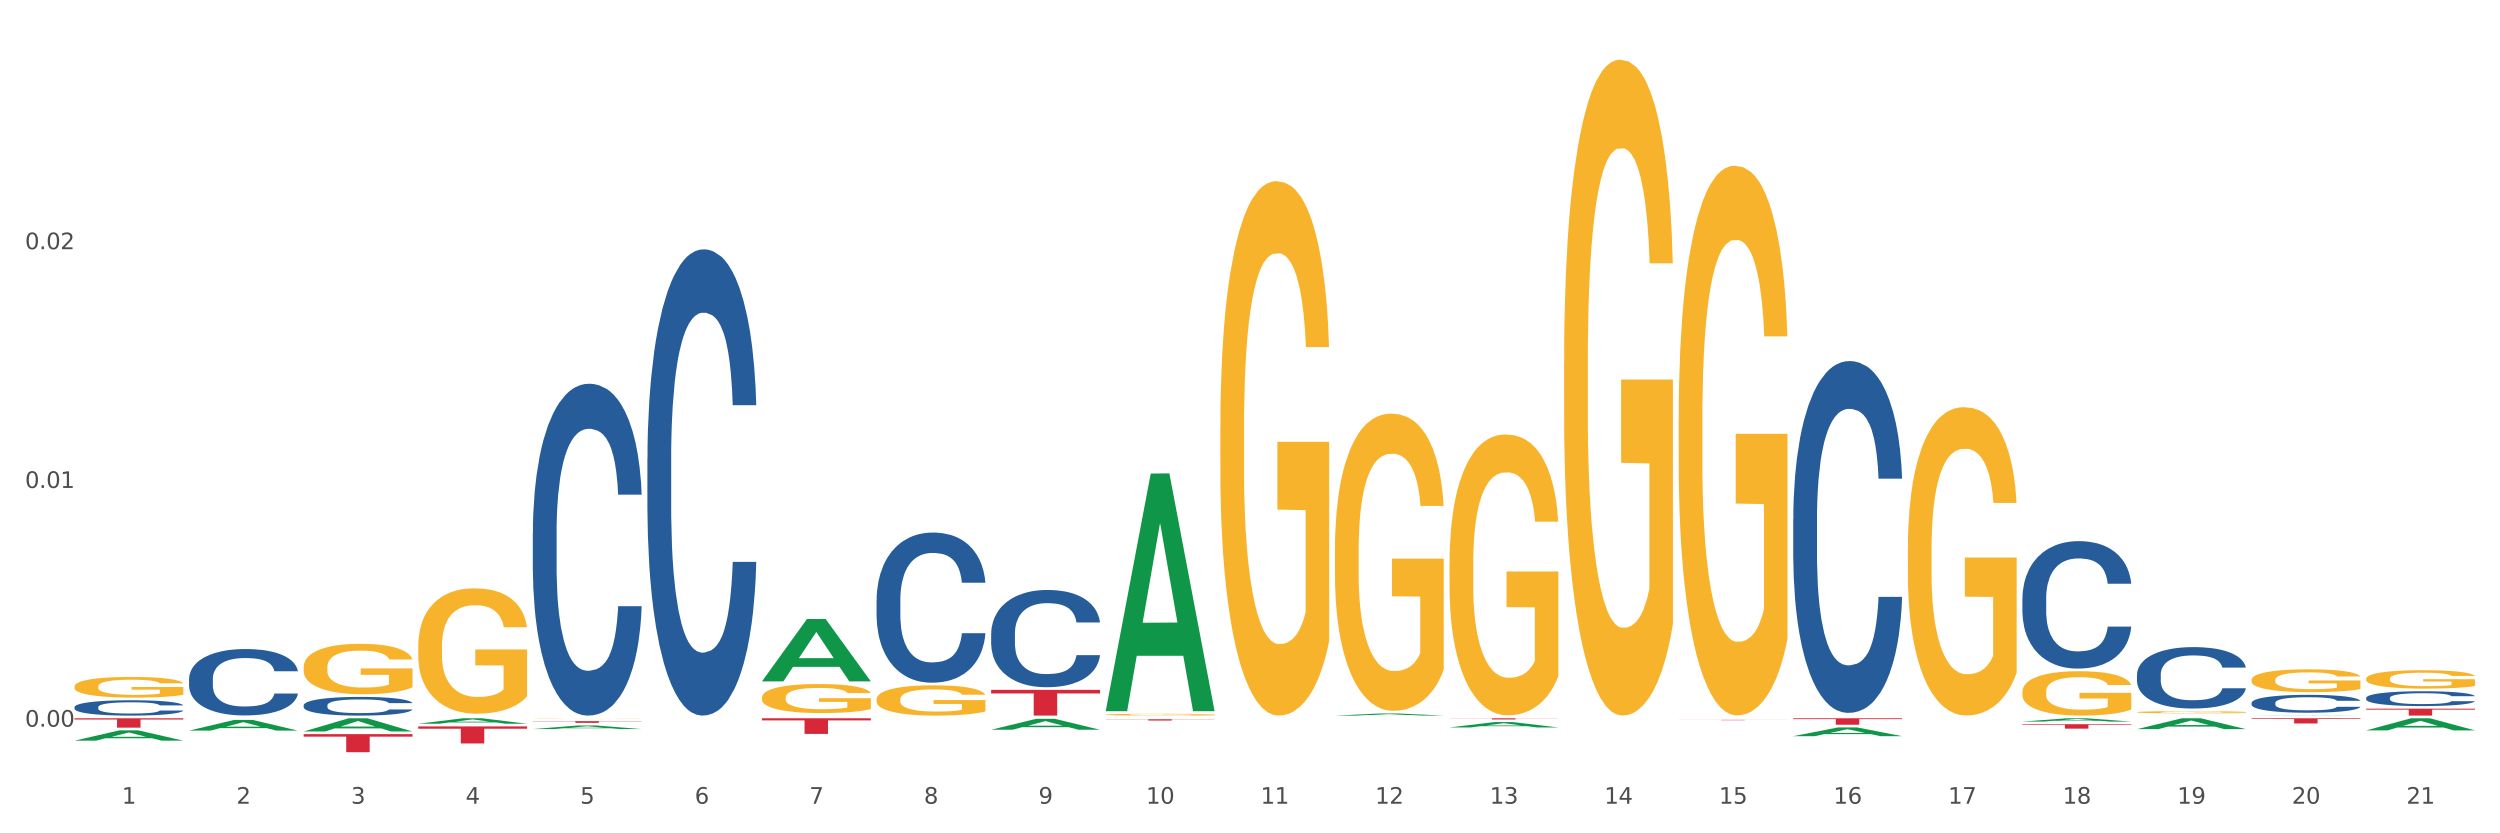 <?xml version="1.0" encoding="utf-8" standalone="no"?>
<!DOCTYPE svg PUBLIC "-//W3C//DTD SVG 1.1//EN"
  "http://www.w3.org/Graphics/SVG/1.1/DTD/svg11.dtd">
<svg xmlns:xlink="http://www.w3.org/1999/xlink" width="1080pt" height="360pt" viewBox="0 0 1080 360" xmlns="http://www.w3.org/2000/svg" version="1.1">
 <rect x="0" y="0" width="1080" height="360" fill="#333333" stroke="none"/>
 <defs>
  <style type="text/css">*{stroke-linejoin: round; stroke-linecap: butt}</style>
 </defs>
 <g id="figure_1">
  <g id="patch_1">
   <path d="M 0 360 
L 1080 360 
L 1080 0 
L 0 0 
z
" style="fill: #ffffff; stroke: #ffffff; stroke-linejoin: miter"/>
  </g>
  <g id="axes_1">
   <g id="matplotlib.axis_1">
    <g id="xtick_1">
     <g id="text_1">
      <!-- 1 -->
      <g style="fill: #4d4d4d" transform="translate(52.633 347.204) scale(0.096 -0.096)">
       <defs>
        <path id="DejaVuSans-31" d="M 794 531 
L 1825 531 
L 1825 4091 
L 703 3866 
L 703 4441 
L 1819 4666 
L 2450 4666 
L 2450 531 
L 3481 531 
L 3481 0 
L 794 0 
L 794 531 
z
" transform="scale(0.016)"/>
       </defs>
       <use xlink:href="#DejaVuSans-31"/>
      </g>
     </g>
    </g>
    <g id="xtick_2">
     <g id="text_2">
      <!-- 2 -->
      <g style="fill: #4d4d4d" transform="translate(102.133 347.204) scale(0.096 -0.096)">
       <defs>
        <path id="DejaVuSans-32" d="M 1228 531 
L 3431 531 
L 3431 0 
L 469 0 
L 469 531 
Q 828 903 1448 1529 
Q 2069 2156 2228 2338 
Q 2531 2678 2651 2914 
Q 2772 3150 2772 3378 
Q 2772 3750 2511 3984 
Q 2250 4219 1831 4219 
Q 1534 4219 1204 4116 
Q 875 4013 500 3803 
L 500 4441 
Q 881 4594 1212 4672 
Q 1544 4750 1819 4750 
Q 2544 4750 2975 4387 
Q 3406 4025 3406 3419 
Q 3406 3131 3298 2873 
Q 3191 2616 2906 2266 
Q 2828 2175 2409 1742 
Q 1991 1309 1228 531 
z
" transform="scale(0.016)"/>
       </defs>
       <use xlink:href="#DejaVuSans-32"/>
      </g>
     </g>
    </g>
    <g id="xtick_3">
     <g id="text_3">
      <!-- 3 -->
      <g style="fill: #4d4d4d" transform="translate(151.633 347.204) scale(0.096 -0.096)">
       <defs>
        <path id="DejaVuSans-33" d="M 2597 2516 
Q 3050 2419 3304 2112 
Q 3559 1806 3559 1356 
Q 3559 666 3084 287 
Q 2609 -91 1734 -91 
Q 1441 -91 1130 -33 
Q 819 25 488 141 
L 488 750 
Q 750 597 1062 519 
Q 1375 441 1716 441 
Q 2309 441 2620 675 
Q 2931 909 2931 1356 
Q 2931 1769 2642 2001 
Q 2353 2234 1838 2234 
L 1294 2234 
L 1294 2753 
L 1863 2753 
Q 2328 2753 2575 2939 
Q 2822 3125 2822 3475 
Q 2822 3834 2567 4026 
Q 2313 4219 1838 4219 
Q 1578 4219 1281 4162 
Q 984 4106 628 3988 
L 628 4550 
Q 988 4650 1302 4700 
Q 1616 4750 1894 4750 
Q 2613 4750 3031 4423 
Q 3450 4097 3450 3541 
Q 3450 3153 3228 2886 
Q 3006 2619 2597 2516 
z
" transform="scale(0.016)"/>
       </defs>
       <use xlink:href="#DejaVuSans-33"/>
      </g>
     </g>
    </g>
    <g id="xtick_4">
     <g id="text_4">
      <!-- 4 -->
      <g style="fill: #4d4d4d" transform="translate(201.133 347.204) scale(0.096 -0.096)">
       <defs>
        <path id="DejaVuSans-34" d="M 2419 4116 
L 825 1625 
L 2419 1625 
L 2419 4116 
z
M 2253 4666 
L 3047 4666 
L 3047 1625 
L 3713 1625 
L 3713 1100 
L 3047 1100 
L 3047 0 
L 2419 0 
L 2419 1100 
L 313 1100 
L 313 1709 
L 2253 4666 
z
" transform="scale(0.016)"/>
       </defs>
       <use xlink:href="#DejaVuSans-34"/>
      </g>
     </g>
    </g>
    <g id="xtick_5">
     <g id="text_5">
      <!-- 5 -->
      <g style="fill: #4d4d4d" transform="translate(250.633 347.204) scale(0.096 -0.096)">
       <defs>
        <path id="DejaVuSans-35" d="M 691 4666 
L 3169 4666 
L 3169 4134 
L 1269 4134 
L 1269 2991 
Q 1406 3038 1543 3061 
Q 1681 3084 1819 3084 
Q 2600 3084 3056 2656 
Q 3513 2228 3513 1497 
Q 3513 744 3044 326 
Q 2575 -91 1722 -91 
Q 1428 -91 1123 -41 
Q 819 9 494 109 
L 494 744 
Q 775 591 1075 516 
Q 1375 441 1709 441 
Q 2250 441 2565 725 
Q 2881 1009 2881 1497 
Q 2881 1984 2565 2268 
Q 2250 2553 1709 2553 
Q 1456 2553 1204 2497 
Q 953 2441 691 2322 
L 691 4666 
z
" transform="scale(0.016)"/>
       </defs>
       <use xlink:href="#DejaVuSans-35"/>
      </g>
     </g>
    </g>
    <g id="xtick_6">
     <g id="text_6">
      <!-- 6 -->
      <g style="fill: #4d4d4d" transform="translate(300.134 347.204) scale(0.096 -0.096)">
       <defs>
        <path id="DejaVuSans-36" d="M 2113 2584 
Q 1688 2584 1439 2293 
Q 1191 2003 1191 1497 
Q 1191 994 1439 701 
Q 1688 409 2113 409 
Q 2538 409 2786 701 
Q 3034 994 3034 1497 
Q 3034 2003 2786 2293 
Q 2538 2584 2113 2584 
z
M 3366 4563 
L 3366 3988 
Q 3128 4100 2886 4159 
Q 2644 4219 2406 4219 
Q 1781 4219 1451 3797 
Q 1122 3375 1075 2522 
Q 1259 2794 1537 2939 
Q 1816 3084 2150 3084 
Q 2853 3084 3261 2657 
Q 3669 2231 3669 1497 
Q 3669 778 3244 343 
Q 2819 -91 2113 -91 
Q 1303 -91 875 529 
Q 447 1150 447 2328 
Q 447 3434 972 4092 
Q 1497 4750 2381 4750 
Q 2619 4750 2861 4703 
Q 3103 4656 3366 4563 
z
" transform="scale(0.016)"/>
       </defs>
       <use xlink:href="#DejaVuSans-36"/>
      </g>
     </g>
    </g>
    <g id="xtick_7">
     <g id="text_7">
      <!-- 7 -->
      <g style="fill: #4d4d4d" transform="translate(349.634 347.204) scale(0.096 -0.096)">
       <defs>
        <path id="DejaVuSans-37" d="M 525 4666 
L 3525 4666 
L 3525 4397 
L 1831 0 
L 1172 0 
L 2766 4134 
L 525 4134 
L 525 4666 
z
" transform="scale(0.016)"/>
       </defs>
       <use xlink:href="#DejaVuSans-37"/>
      </g>
     </g>
    </g>
    <g id="xtick_8">
     <g id="text_8">
      <!-- 8 -->
      <g style="fill: #4d4d4d" transform="translate(399.134 347.204) scale(0.096 -0.096)">
       <defs>
        <path id="DejaVuSans-38" d="M 2034 2216 
Q 1584 2216 1326 1975 
Q 1069 1734 1069 1313 
Q 1069 891 1326 650 
Q 1584 409 2034 409 
Q 2484 409 2743 651 
Q 3003 894 3003 1313 
Q 3003 1734 2745 1975 
Q 2488 2216 2034 2216 
z
M 1403 2484 
Q 997 2584 770 2862 
Q 544 3141 544 3541 
Q 544 4100 942 4425 
Q 1341 4750 2034 4750 
Q 2731 4750 3128 4425 
Q 3525 4100 3525 3541 
Q 3525 3141 3298 2862 
Q 3072 2584 2669 2484 
Q 3125 2378 3379 2068 
Q 3634 1759 3634 1313 
Q 3634 634 3220 271 
Q 2806 -91 2034 -91 
Q 1263 -91 848 271 
Q 434 634 434 1313 
Q 434 1759 690 2068 
Q 947 2378 1403 2484 
z
M 1172 3481 
Q 1172 3119 1398 2916 
Q 1625 2713 2034 2713 
Q 2441 2713 2670 2916 
Q 2900 3119 2900 3481 
Q 2900 3844 2670 4047 
Q 2441 4250 2034 4250 
Q 1625 4250 1398 4047 
Q 1172 3844 1172 3481 
z
" transform="scale(0.016)"/>
       </defs>
       <use xlink:href="#DejaVuSans-38"/>
      </g>
     </g>
    </g>
    <g id="xtick_9">
     <g id="text_9">
      <!-- 9 -->
      <g style="fill: #4d4d4d" transform="translate(448.634 347.204) scale(0.096 -0.096)">
       <defs>
        <path id="DejaVuSans-39" d="M 703 97 
L 703 672 
Q 941 559 1184 500 
Q 1428 441 1663 441 
Q 2288 441 2617 861 
Q 2947 1281 2994 2138 
Q 2813 1869 2534 1725 
Q 2256 1581 1919 1581 
Q 1219 1581 811 2004 
Q 403 2428 403 3163 
Q 403 3881 828 4315 
Q 1253 4750 1959 4750 
Q 2769 4750 3195 4129 
Q 3622 3509 3622 2328 
Q 3622 1225 3098 567 
Q 2575 -91 1691 -91 
Q 1453 -91 1209 -44 
Q 966 3 703 97 
z
M 1959 2075 
Q 2384 2075 2632 2365 
Q 2881 2656 2881 3163 
Q 2881 3666 2632 3958 
Q 2384 4250 1959 4250 
Q 1534 4250 1286 3958 
Q 1038 3666 1038 3163 
Q 1038 2656 1286 2365 
Q 1534 2075 1959 2075 
z
" transform="scale(0.016)"/>
       </defs>
       <use xlink:href="#DejaVuSans-39"/>
      </g>
     </g>
    </g>
    <g id="xtick_10">
     <g id="text_10">
      <!-- 10 -->
      <g style="fill: #4d4d4d" transform="translate(495.079 347.204) scale(0.096 -0.096)">
       <defs>
        <path id="DejaVuSans-30" d="M 2034 4250 
Q 1547 4250 1301 3770 
Q 1056 3291 1056 2328 
Q 1056 1369 1301 889 
Q 1547 409 2034 409 
Q 2525 409 2770 889 
Q 3016 1369 3016 2328 
Q 3016 3291 2770 3770 
Q 2525 4250 2034 4250 
z
M 2034 4750 
Q 2819 4750 3233 4129 
Q 3647 3509 3647 2328 
Q 3647 1150 3233 529 
Q 2819 -91 2034 -91 
Q 1250 -91 836 529 
Q 422 1150 422 2328 
Q 422 3509 836 4129 
Q 1250 4750 2034 4750 
z
" transform="scale(0.016)"/>
       </defs>
       <use xlink:href="#DejaVuSans-31"/>
       <use xlink:href="#DejaVuSans-30" transform="translate(63.623 0)"/>
      </g>
     </g>
    </g>
    <g id="xtick_11">
     <g id="text_11">
      <!-- 11 -->
      <g style="fill: #4d4d4d" transform="translate(544.58 347.204) scale(0.096 -0.096)">
       <use xlink:href="#DejaVuSans-31"/>
       <use xlink:href="#DejaVuSans-31" transform="translate(63.623 0)"/>
      </g>
     </g>
    </g>
    <g id="xtick_12">
     <g id="text_12">
      <!-- 12 -->
      <g style="fill: #4d4d4d" transform="translate(594.08 347.204) scale(0.096 -0.096)">
       <use xlink:href="#DejaVuSans-31"/>
       <use xlink:href="#DejaVuSans-32" transform="translate(63.623 0)"/>
      </g>
     </g>
    </g>
    <g id="xtick_13">
     <g id="text_13">
      <!-- 13 -->
      <g style="fill: #4d4d4d" transform="translate(643.58 347.204) scale(0.096 -0.096)">
       <use xlink:href="#DejaVuSans-31"/>
       <use xlink:href="#DejaVuSans-33" transform="translate(63.623 0)"/>
      </g>
     </g>
    </g>
    <g id="xtick_14">
     <g id="text_14">
      <!-- 14 -->
      <g style="fill: #4d4d4d" transform="translate(693.08 347.204) scale(0.096 -0.096)">
       <use xlink:href="#DejaVuSans-31"/>
       <use xlink:href="#DejaVuSans-34" transform="translate(63.623 0)"/>
      </g>
     </g>
    </g>
    <g id="xtick_15">
     <g id="text_15">
      <!-- 15 -->
      <g style="fill: #4d4d4d" transform="translate(742.58 347.204) scale(0.096 -0.096)">
       <use xlink:href="#DejaVuSans-31"/>
       <use xlink:href="#DejaVuSans-35" transform="translate(63.623 0)"/>
      </g>
     </g>
    </g>
    <g id="xtick_16">
     <g id="text_16">
      <!-- 16 -->
      <g style="fill: #4d4d4d" transform="translate(792.08 347.204) scale(0.096 -0.096)">
       <use xlink:href="#DejaVuSans-31"/>
       <use xlink:href="#DejaVuSans-36" transform="translate(63.623 0)"/>
      </g>
     </g>
    </g>
    <g id="xtick_17">
     <g id="text_17">
      <!-- 17 -->
      <g style="fill: #4d4d4d" transform="translate(841.58 347.204) scale(0.096 -0.096)">
       <use xlink:href="#DejaVuSans-31"/>
       <use xlink:href="#DejaVuSans-37" transform="translate(63.623 0)"/>
      </g>
     </g>
    </g>
    <g id="xtick_18">
     <g id="text_18">
      <!-- 18 -->
      <g style="fill: #4d4d4d" transform="translate(891.08 347.204) scale(0.096 -0.096)">
       <use xlink:href="#DejaVuSans-31"/>
       <use xlink:href="#DejaVuSans-38" transform="translate(63.623 0)"/>
      </g>
     </g>
    </g>
    <g id="xtick_19">
     <g id="text_19">
      <!-- 19 -->
      <g style="fill: #4d4d4d" transform="translate(940.58 347.204) scale(0.096 -0.096)">
       <use xlink:href="#DejaVuSans-31"/>
       <use xlink:href="#DejaVuSans-39" transform="translate(63.623 0)"/>
      </g>
     </g>
    </g>
    <g id="xtick_20">
     <g id="text_20">
      <!-- 20 -->
      <g style="fill: #4d4d4d" transform="translate(990.08 347.204) scale(0.096 -0.096)">
       <use xlink:href="#DejaVuSans-32"/>
       <use xlink:href="#DejaVuSans-30" transform="translate(63.623 0)"/>
      </g>
     </g>
    </g>
    <g id="xtick_21">
     <g id="text_21">
      <!-- 21 -->
      <g style="fill: #4d4d4d" transform="translate(1039.58 347.204) scale(0.096 -0.096)">
       <use xlink:href="#DejaVuSans-32"/>
       <use xlink:href="#DejaVuSans-31" transform="translate(63.623 0)"/>
      </g>
     </g>
    </g>
    <g id="xtick_22"/>
    <g id="xtick_23"/>
    <g id="xtick_24"/>
    <g id="xtick_25"/>
    <g id="xtick_26"/>
    <g id="xtick_27"/>
    <g id="xtick_28"/>
    <g id="xtick_29"/>
    <g id="xtick_30"/>
    <g id="xtick_31"/>
    <g id="xtick_32"/>
    <g id="xtick_33"/>
    <g id="xtick_34"/>
    <g id="xtick_35"/>
    <g id="xtick_36"/>
    <g id="xtick_37"/>
    <g id="xtick_38"/>
    <g id="xtick_39"/>
    <g id="xtick_40"/>
    <g id="xtick_41"/>
   </g>
   <g id="matplotlib.axis_2">
    <g id="ytick_1">
     <g id="text_22">
      <!-- 0.00 -->
      <g style="fill: #4d4d4d" transform="translate(10.8 313.925) scale(0.096 -0.096)">
       <defs>
        <path id="DejaVuSans-2e" d="M 684 794 
L 1344 794 
L 1344 0 
L 684 0 
L 684 794 
z
" transform="scale(0.016)"/>
       </defs>
       <use xlink:href="#DejaVuSans-30"/>
       <use xlink:href="#DejaVuSans-2e" transform="translate(63.623 0)"/>
       <use xlink:href="#DejaVuSans-30" transform="translate(95.41 0)"/>
       <use xlink:href="#DejaVuSans-30" transform="translate(159.033 0)"/>
      </g>
     </g>
    </g>
    <g id="ytick_2">
     <g id="text_23">
      <!-- 0.01 -->
      <g style="fill: #4d4d4d" transform="translate(10.8 210.793) scale(0.096 -0.096)">
       <use xlink:href="#DejaVuSans-30"/>
       <use xlink:href="#DejaVuSans-2e" transform="translate(63.623 0)"/>
       <use xlink:href="#DejaVuSans-30" transform="translate(95.41 0)"/>
       <use xlink:href="#DejaVuSans-31" transform="translate(159.033 0)"/>
      </g>
     </g>
    </g>
    <g id="ytick_3">
     <g id="text_24">
      <!-- 0.02 -->
      <g style="fill: #4d4d4d" transform="translate(10.8 107.66) scale(0.096 -0.096)">
       <use xlink:href="#DejaVuSans-30"/>
       <use xlink:href="#DejaVuSans-2e" transform="translate(63.623 0)"/>
       <use xlink:href="#DejaVuSans-30" transform="translate(95.41 0)"/>
       <use xlink:href="#DejaVuSans-32" transform="translate(159.033 0)"/>
      </g>
     </g>
    </g>
    <g id="ytick_4"/>
    <g id="ytick_5"/>
    <g id="ytick_6"/>
   </g>
   <g id="PolyCollection_1">
    <path d="M 1022.175 315.523 
L 1022.223 315.518 
L 1041.615 310.283 
L 1049.663 310.278 
L 1069.2 315.533 
L 1059.892 315.533 
L 1055.674 314.309 
L 1035.652 314.309 
L 1035.507 314.329 
L 1031.435 315.533 
L 1022.175 315.533 
L 1022.175 315.523 
L 1038.173 313.579 
L 1053.153 313.574 
L 1045.736 311.398 
L 1045.639 311.388 
L 1045.542 311.403 
L 1038.125 313.574 
L 1038.173 313.579 
L 1022.175 315.523 
z
" clip-path="url(#p705aac31bd)" style="fill: #109648"/>
    <path d="M 923.175 291.47 
L 923.231 291.446 
L 923.231 290.767 
L 923.397 289.846 
L 924.009 288.15 
L 924.787 286.866 
L 926.121 285.363 
L 926.844 284.733 
L 927.789 284.03 
L 929.734 282.891 
L 931.957 281.922 
L 933.514 281.389 
L 934.681 281.049 
L 937.294 280.443 
L 938.794 280.177 
L 940.351 279.959 
L 941.685 279.813 
L 943.908 279.644 
L 945.687 279.571 
L 947.744 279.547 
L 949.467 279.571 
L 951.746 279.668 
L 955.081 279.959 
L 956.359 280.128 
L 958.082 280.419 
L 959.861 280.807 
L 961.306 281.195 
L 962.974 281.752 
L 964.697 282.479 
L 966.365 283.4 
L 967.532 284.248 
L 968.477 285.145 
L 969.311 286.235 
L 969.922 287.423 
L 970.2 288.417 
L 960.028 288.417 
L 959.75 287.52 
L 959.194 286.551 
L 958.638 285.896 
L 958.027 285.363 
L 957.082 284.757 
L 956.248 284.369 
L 954.859 283.909 
L 953.58 283.618 
L 952.524 283.448 
L 951.245 283.303 
L 948.522 283.158 
L 946.576 283.158 
L 945.353 283.206 
L 943.853 283.327 
L 942.574 283.497 
L 941.073 283.788 
L 939.906 284.103 
L 938.739 284.515 
L 938.072 284.806 
L 937.071 285.339 
L 936.404 285.775 
L 935.515 286.526 
L 935.015 287.059 
L 934.125 288.441 
L 933.736 289.459 
L 933.569 290.162 
L 933.458 290.937 
L 933.458 294.718 
L 933.792 296.414 
L 934.07 297.141 
L 934.514 297.965 
L 935.348 299.031 
L 936.571 300.074 
L 937.849 300.825 
L 938.906 301.285 
L 939.906 301.625 
L 940.907 301.891 
L 942.13 302.134 
L 943.13 302.279 
L 944.631 302.424 
L 946.41 302.497 
L 947.799 302.497 
L 950.634 302.376 
L 951.913 302.255 
L 953.135 302.085 
L 954.469 301.818 
L 955.526 301.528 
L 956.137 301.31 
L 957.138 300.849 
L 957.916 300.364 
L 958.583 299.807 
L 959.027 299.322 
L 959.528 298.595 
L 959.917 297.771 
L 960.028 297.335 
L 970.2 297.335 
L 969.978 298.207 
L 969.589 299.056 
L 968.81 300.195 
L 968.199 300.849 
L 967.254 301.649 
L 966.253 302.327 
L 964.864 303.079 
L 963.585 303.636 
L 962.251 304.121 
L 960.806 304.557 
L 958.194 305.163 
L 957.249 305.333 
L 955.248 305.623 
L 953.691 305.793 
L 951.412 305.963 
L 949.078 306.06 
L 946.632 306.084 
L 944.464 306.035 
L 942.074 305.89 
L 940.573 305.745 
L 938.906 305.526 
L 936.96 305.187 
L 935.126 304.775 
L 933.403 304.29 
L 931.791 303.733 
L 930.29 303.103 
L 928.344 302.061 
L 926.899 301.043 
L 925.843 300.098 
L 925.12 299.298 
L 924.398 298.28 
L 924.009 297.577 
L 923.397 295.881 
L 923.175 294.306 
L 923.175 291.47 
z
" clip-path="url(#p705aac31bd)" style="fill: #255c99"/>
    <path d="M 972.675 303.639 
L 972.731 303.632 
L 972.731 303.434 
L 972.897 303.166 
L 973.509 302.672 
L 974.287 302.298 
L 975.621 301.86 
L 976.344 301.677 
L 977.289 301.472 
L 979.234 301.14 
L 981.457 300.858 
L 983.014 300.703 
L 984.181 300.604 
L 986.794 300.427 
L 988.294 300.35 
L 989.851 300.286 
L 991.185 300.244 
L 993.408 300.194 
L 995.187 300.173 
L 997.244 300.166 
L 998.967 300.173 
L 1001.246 300.201 
L 1004.581 300.286 
L 1005.859 300.336 
L 1007.582 300.42 
L 1009.361 300.533 
L 1010.806 300.646 
L 1012.474 300.808 
L 1014.197 301.02 
L 1015.865 301.288 
L 1017.032 301.536 
L 1017.977 301.797 
L 1018.811 302.114 
L 1019.422 302.46 
L 1019.7 302.75 
L 1009.528 302.75 
L 1009.25 302.488 
L 1008.694 302.206 
L 1008.138 302.015 
L 1007.527 301.86 
L 1006.582 301.684 
L 1005.748 301.571 
L 1004.359 301.437 
L 1003.08 301.352 
L 1002.024 301.303 
L 1000.745 301.26 
L 998.022 301.218 
L 996.076 301.218 
L 994.853 301.232 
L 993.353 301.267 
L 992.074 301.317 
L 990.573 301.401 
L 989.406 301.493 
L 988.239 301.613 
L 987.572 301.698 
L 986.571 301.853 
L 985.904 301.98 
L 985.015 302.199 
L 984.515 302.354 
L 983.625 302.757 
L 983.236 303.053 
L 983.069 303.258 
L 982.958 303.484 
L 982.958 304.585 
L 983.292 305.079 
L 983.57 305.291 
L 984.014 305.531 
L 984.848 305.841 
L 986.071 306.145 
L 987.349 306.364 
L 988.406 306.498 
L 989.406 306.596 
L 990.407 306.674 
L 991.63 306.745 
L 992.63 306.787 
L 994.131 306.829 
L 995.91 306.851 
L 997.299 306.851 
L 1000.134 306.815 
L 1001.413 306.78 
L 1002.635 306.731 
L 1003.969 306.653 
L 1005.026 306.568 
L 1005.637 306.505 
L 1006.638 306.371 
L 1007.416 306.229 
L 1008.083 306.067 
L 1008.527 305.926 
L 1009.028 305.714 
L 1009.417 305.474 
L 1009.528 305.347 
L 1019.7 305.347 
L 1019.478 305.601 
L 1019.089 305.848 
L 1018.31 306.18 
L 1017.699 306.371 
L 1016.754 306.604 
L 1015.753 306.801 
L 1014.364 307.02 
L 1013.085 307.182 
L 1011.751 307.323 
L 1010.306 307.451 
L 1007.694 307.627 
L 1006.749 307.676 
L 1004.748 307.761 
L 1003.191 307.811 
L 1000.912 307.86 
L 998.578 307.888 
L 996.132 307.895 
L 993.964 307.881 
L 991.574 307.839 
L 990.073 307.796 
L 988.406 307.733 
L 986.46 307.634 
L 984.626 307.514 
L 982.903 307.373 
L 981.291 307.211 
L 979.79 307.027 
L 977.844 306.724 
L 976.399 306.427 
L 975.343 306.152 
L 974.62 305.919 
L 973.898 305.622 
L 973.509 305.418 
L 972.897 304.924 
L 972.675 304.465 
L 972.675 303.639 
z
" clip-path="url(#p705aac31bd)" style="fill: #255c99"/>
    <path d="M 1022.175 301.492 
L 1022.231 301.486 
L 1022.231 301.322 
L 1022.397 301.1 
L 1023.009 300.691 
L 1023.787 300.381 
L 1025.121 300.018 
L 1025.844 299.866 
L 1026.789 299.696 
L 1028.734 299.421 
L 1030.957 299.187 
L 1032.514 299.059 
L 1033.681 298.977 
L 1036.294 298.83 
L 1037.794 298.766 
L 1039.351 298.713 
L 1040.685 298.678 
L 1042.908 298.637 
L 1044.687 298.62 
L 1046.744 298.614 
L 1048.467 298.62 
L 1050.746 298.643 
L 1054.081 298.713 
L 1055.359 298.754 
L 1057.082 298.825 
L 1058.861 298.918 
L 1060.306 299.012 
L 1061.974 299.146 
L 1063.697 299.322 
L 1065.365 299.544 
L 1066.532 299.749 
L 1067.477 299.965 
L 1068.311 300.228 
L 1068.922 300.515 
L 1069.2 300.755 
L 1059.028 300.755 
L 1058.75 300.538 
L 1058.194 300.304 
L 1057.638 300.147 
L 1057.027 300.018 
L 1056.082 299.872 
L 1055.248 299.778 
L 1053.859 299.667 
L 1052.58 299.597 
L 1051.524 299.556 
L 1050.245 299.521 
L 1047.522 299.486 
L 1045.576 299.486 
L 1044.353 299.497 
L 1042.853 299.527 
L 1041.574 299.567 
L 1040.073 299.638 
L 1038.906 299.714 
L 1037.739 299.813 
L 1037.072 299.883 
L 1036.071 300.012 
L 1035.404 300.117 
L 1034.515 300.299 
L 1034.015 300.427 
L 1033.125 300.761 
L 1032.736 301.006 
L 1032.569 301.176 
L 1032.458 301.363 
L 1032.458 302.276 
L 1032.792 302.685 
L 1033.07 302.861 
L 1033.514 303.06 
L 1034.348 303.317 
L 1035.571 303.569 
L 1036.849 303.75 
L 1037.906 303.861 
L 1038.906 303.943 
L 1039.907 304.007 
L 1041.13 304.066 
L 1042.13 304.101 
L 1043.631 304.136 
L 1045.41 304.153 
L 1046.799 304.153 
L 1049.634 304.124 
L 1050.912 304.095 
L 1052.135 304.054 
L 1053.469 303.99 
L 1054.526 303.919 
L 1055.137 303.867 
L 1056.138 303.756 
L 1056.916 303.639 
L 1057.583 303.504 
L 1058.027 303.387 
L 1058.528 303.212 
L 1058.917 303.013 
L 1059.028 302.908 
L 1069.2 302.908 
L 1068.978 303.118 
L 1068.589 303.323 
L 1067.81 303.598 
L 1067.199 303.756 
L 1066.254 303.949 
L 1065.253 304.113 
L 1063.864 304.294 
L 1062.585 304.428 
L 1061.251 304.545 
L 1059.806 304.651 
L 1057.194 304.797 
L 1056.249 304.838 
L 1054.248 304.908 
L 1052.691 304.949 
L 1050.412 304.99 
L 1048.078 305.013 
L 1045.632 305.019 
L 1043.464 305.007 
L 1041.074 304.972 
L 1039.573 304.937 
L 1037.906 304.885 
L 1035.96 304.803 
L 1034.126 304.703 
L 1032.403 304.586 
L 1030.791 304.452 
L 1029.29 304.3 
L 1027.344 304.048 
L 1025.899 303.802 
L 1024.843 303.574 
L 1024.12 303.381 
L 1023.398 303.136 
L 1023.009 302.966 
L 1022.397 302.557 
L 1022.175 302.176 
L 1022.175 301.492 
z
" clip-path="url(#p705aac31bd)" style="fill: #255c99"/>
    <path d="M 279.675 198.214 
L 279.731 198.03 
L 279.731 192.879 
L 279.897 185.889 
L 280.509 173.012 
L 281.287 163.262 
L 282.621 151.857 
L 283.344 147.074 
L 284.289 141.739 
L 286.234 133.093 
L 288.457 125.735 
L 290.014 121.688 
L 291.181 119.113 
L 293.794 114.514 
L 295.294 112.49 
L 296.851 110.835 
L 298.185 109.731 
L 300.408 108.443 
L 302.187 107.891 
L 304.244 107.707 
L 305.967 107.891 
L 308.246 108.627 
L 311.581 110.835 
L 312.859 112.122 
L 314.582 114.33 
L 316.361 117.273 
L 317.806 120.216 
L 319.474 124.447 
L 321.197 129.966 
L 322.865 136.956 
L 324.032 143.395 
L 324.977 150.201 
L 325.811 158.479 
L 326.422 167.493 
L 326.7 175.035 
L 316.528 175.035 
L 316.25 168.229 
L 315.694 160.871 
L 315.138 155.904 
L 314.527 151.857 
L 313.582 147.258 
L 312.748 144.315 
L 311.359 140.82 
L 310.08 138.612 
L 309.024 137.324 
L 307.745 136.221 
L 305.022 135.117 
L 303.076 135.117 
L 301.853 135.485 
L 300.353 136.405 
L 299.074 137.692 
L 297.573 139.9 
L 296.406 142.291 
L 295.239 145.418 
L 294.572 147.626 
L 293.571 151.673 
L 292.904 154.984 
L 292.015 160.687 
L 291.515 164.734 
L 290.625 175.219 
L 290.236 182.946 
L 290.069 188.28 
L 289.958 194.167 
L 289.958 222.864 
L 290.292 235.741 
L 290.57 241.26 
L 291.014 247.514 
L 291.848 255.608 
L 293.071 263.518 
L 294.349 269.221 
L 295.406 272.716 
L 296.406 275.292 
L 297.407 277.315 
L 298.63 279.155 
L 299.63 280.259 
L 301.131 281.362 
L 302.91 281.914 
L 304.299 281.914 
L 307.134 280.994 
L 308.413 280.075 
L 309.635 278.787 
L 310.969 276.763 
L 312.026 274.556 
L 312.637 272.9 
L 313.637 269.405 
L 314.416 265.726 
L 315.083 261.495 
L 315.527 257.816 
L 316.028 252.297 
L 316.417 246.043 
L 316.528 242.731 
L 326.7 242.731 
L 326.478 249.354 
L 326.089 255.792 
L 325.31 264.438 
L 324.699 269.405 
L 323.754 275.476 
L 322.753 280.626 
L 321.364 286.329 
L 320.085 290.56 
L 318.751 294.239 
L 317.306 297.55 
L 314.694 302.149 
L 313.749 303.437 
L 311.748 305.645 
L 310.191 306.932 
L 307.912 308.22 
L 305.578 308.956 
L 303.132 309.14 
L 300.964 308.772 
L 298.574 307.668 
L 297.073 306.564 
L 295.406 304.909 
L 293.46 302.333 
L 291.626 299.206 
L 289.903 295.527 
L 288.291 291.296 
L 286.79 286.513 
L 284.844 278.603 
L 283.399 270.877 
L 282.343 263.702 
L 281.62 257.632 
L 280.898 249.906 
L 280.509 244.571 
L 279.897 231.694 
L 279.675 219.737 
L 279.675 198.214 
z
" clip-path="url(#p705aac31bd)" style="fill: #255c99"/>
    <path d="M 378.675 259.205 
L 378.731 259.146 
L 378.731 257.487 
L 378.897 255.236 
L 379.509 251.09 
L 380.287 247.95 
L 381.621 244.277 
L 382.344 242.737 
L 383.289 241.019 
L 385.234 238.235 
L 387.457 235.866 
L 389.014 234.563 
L 390.181 233.733 
L 392.794 232.252 
L 394.294 231.601 
L 395.851 231.068 
L 397.185 230.712 
L 399.408 230.297 
L 401.187 230.12 
L 403.244 230.061 
L 404.967 230.12 
L 407.246 230.357 
L 410.581 231.068 
L 411.859 231.482 
L 413.582 232.193 
L 415.361 233.141 
L 416.806 234.089 
L 418.474 235.451 
L 420.197 237.228 
L 421.865 239.479 
L 423.032 241.553 
L 423.977 243.744 
L 424.811 246.41 
L 425.422 249.313 
L 425.7 251.741 
L 415.528 251.741 
L 415.25 249.55 
L 414.694 247.18 
L 414.138 245.581 
L 413.527 244.277 
L 412.582 242.797 
L 411.748 241.849 
L 410.359 240.723 
L 409.08 240.012 
L 408.024 239.598 
L 406.745 239.242 
L 404.022 238.887 
L 402.076 238.887 
L 400.853 239.005 
L 399.353 239.302 
L 398.074 239.716 
L 396.573 240.427 
L 395.406 241.197 
L 394.239 242.204 
L 393.572 242.915 
L 392.571 244.218 
L 391.904 245.285 
L 391.015 247.121 
L 390.515 248.424 
L 389.625 251.801 
L 389.236 254.289 
L 389.069 256.006 
L 388.958 257.902 
L 388.958 267.143 
L 389.292 271.29 
L 389.57 273.067 
L 390.014 275.081 
L 390.848 277.687 
L 392.071 280.234 
L 393.349 282.071 
L 394.406 283.196 
L 395.406 284.026 
L 396.407 284.677 
L 397.63 285.27 
L 398.63 285.625 
L 400.131 285.981 
L 401.91 286.158 
L 403.299 286.158 
L 406.134 285.862 
L 407.413 285.566 
L 408.635 285.151 
L 409.969 284.5 
L 411.026 283.789 
L 411.637 283.256 
L 412.637 282.13 
L 413.416 280.945 
L 414.083 279.583 
L 414.527 278.398 
L 415.028 276.621 
L 415.417 274.607 
L 415.528 273.541 
L 425.7 273.541 
L 425.478 275.673 
L 425.089 277.747 
L 424.31 280.531 
L 423.699 282.13 
L 422.754 284.085 
L 421.753 285.744 
L 420.364 287.58 
L 419.085 288.942 
L 417.751 290.127 
L 416.306 291.193 
L 413.694 292.674 
L 412.749 293.089 
L 410.748 293.8 
L 409.191 294.214 
L 406.912 294.629 
L 404.578 294.866 
L 402.132 294.925 
L 399.964 294.807 
L 397.574 294.451 
L 396.073 294.096 
L 394.406 293.563 
L 392.46 292.734 
L 390.626 291.727 
L 388.903 290.542 
L 387.291 289.179 
L 385.79 287.639 
L 383.844 285.092 
L 382.399 282.604 
L 381.343 280.294 
L 380.62 278.339 
L 379.898 275.851 
L 379.509 274.133 
L 378.897 269.986 
L 378.675 266.136 
L 378.675 259.205 
z
" clip-path="url(#p705aac31bd)" style="fill: #255c99"/>
    <path d="M 329.175 294.312 
L 329.223 294.287 
L 348.615 267.412 
L 356.663 267.387 
L 376.2 294.363 
L 366.892 294.363 
L 362.674 288.081 
L 342.652 288.081 
L 342.507 288.182 
L 338.435 294.363 
L 329.175 294.363 
L 329.175 294.312 
L 345.173 284.332 
L 360.153 284.307 
L 352.736 273.136 
L 352.639 273.086 
L 352.542 273.162 
L 345.125 284.307 
L 345.173 284.332 
L 329.175 294.312 
z
" clip-path="url(#p705aac31bd)" style="fill: #109648"/>
    <path d="M 230.175 314.961 
L 230.223 314.96 
L 249.615 313.409 
L 257.663 313.407 
L 277.2 314.964 
L 267.892 314.964 
L 263.674 314.602 
L 243.652 314.602 
L 243.507 314.608 
L 239.435 314.964 
L 230.175 314.964 
L 230.175 314.961 
L 246.173 314.385 
L 261.153 314.384 
L 253.736 313.739 
L 253.639 313.736 
L 253.542 313.741 
L 246.125 314.384 
L 246.173 314.385 
L 230.175 314.961 
z
" clip-path="url(#p705aac31bd)" style="fill: #109648"/>
    <path d="M 873.675 258.51 
L 873.731 258.459 
L 873.731 257.051 
L 873.897 255.14 
L 874.509 251.62 
L 875.287 248.955 
L 876.621 245.837 
L 877.344 244.53 
L 878.289 243.072 
L 880.234 240.708 
L 882.457 238.697 
L 884.014 237.59 
L 885.181 236.886 
L 887.794 235.629 
L 889.294 235.076 
L 890.851 234.624 
L 892.185 234.322 
L 894.408 233.97 
L 896.187 233.819 
L 898.244 233.769 
L 899.967 233.819 
L 902.246 234.02 
L 905.581 234.624 
L 906.859 234.976 
L 908.582 235.579 
L 910.361 236.384 
L 911.806 237.188 
L 913.474 238.345 
L 915.197 239.853 
L 916.865 241.764 
L 918.032 243.524 
L 918.977 245.385 
L 919.811 247.648 
L 920.422 250.112 
L 920.7 252.174 
L 910.528 252.174 
L 910.25 250.313 
L 909.694 248.301 
L 909.138 246.944 
L 908.527 245.837 
L 907.582 244.58 
L 906.748 243.776 
L 905.359 242.82 
L 904.08 242.217 
L 903.024 241.865 
L 901.745 241.563 
L 899.022 241.261 
L 897.076 241.261 
L 895.853 241.362 
L 894.353 241.613 
L 893.074 241.965 
L 891.573 242.569 
L 890.406 243.223 
L 889.239 244.077 
L 888.572 244.681 
L 887.571 245.787 
L 886.904 246.692 
L 886.015 248.251 
L 885.515 249.358 
L 884.625 252.224 
L 884.236 254.336 
L 884.069 255.794 
L 883.958 257.403 
L 883.958 265.248 
L 884.292 268.768 
L 884.57 270.277 
L 885.014 271.987 
L 885.848 274.199 
L 887.071 276.361 
L 888.349 277.92 
L 889.406 278.876 
L 890.406 279.58 
L 891.407 280.133 
L 892.63 280.636 
L 893.63 280.938 
L 895.131 281.239 
L 896.91 281.39 
L 898.299 281.39 
L 901.134 281.139 
L 902.413 280.887 
L 903.635 280.535 
L 904.969 279.982 
L 906.026 279.379 
L 906.637 278.926 
L 907.638 277.971 
L 908.416 276.965 
L 909.083 275.808 
L 909.527 274.803 
L 910.028 273.294 
L 910.417 271.584 
L 910.528 270.679 
L 920.7 270.679 
L 920.478 272.489 
L 920.089 274.249 
L 919.31 276.613 
L 918.699 277.971 
L 917.754 279.63 
L 916.753 281.038 
L 915.364 282.597 
L 914.085 283.754 
L 912.751 284.759 
L 911.306 285.665 
L 908.694 286.922 
L 907.749 287.274 
L 905.748 287.877 
L 904.191 288.229 
L 901.912 288.581 
L 899.578 288.782 
L 897.132 288.833 
L 894.964 288.732 
L 892.574 288.43 
L 891.073 288.129 
L 889.406 287.676 
L 887.46 286.972 
L 885.626 286.117 
L 883.903 285.111 
L 882.291 283.955 
L 880.79 282.647 
L 878.844 280.485 
L 877.399 278.373 
L 876.343 276.412 
L 875.62 274.752 
L 874.898 272.64 
L 874.509 271.182 
L 873.897 267.662 
L 873.675 264.393 
L 873.675 258.51 
z
" clip-path="url(#p705aac31bd)" style="fill: #255c99"/>
    <path d="M 774.675 224.269 
L 774.731 224.13 
L 774.731 220.243 
L 774.897 214.969 
L 775.509 205.252 
L 776.287 197.895 
L 777.621 189.289 
L 778.344 185.68 
L 779.289 181.655 
L 781.234 175.131 
L 783.457 169.579 
L 785.014 166.525 
L 786.181 164.582 
L 788.794 161.112 
L 790.294 159.585 
L 791.851 158.335 
L 793.185 157.503 
L 795.408 156.531 
L 797.187 156.115 
L 799.244 155.976 
L 800.967 156.115 
L 803.246 156.67 
L 806.581 158.335 
L 807.859 159.307 
L 809.582 160.973 
L 811.361 163.194 
L 812.806 165.415 
L 814.474 168.607 
L 816.197 172.771 
L 817.865 178.046 
L 819.032 182.904 
L 819.977 188.04 
L 820.811 194.286 
L 821.422 201.088 
L 821.7 206.779 
L 811.528 206.779 
L 811.25 201.643 
L 810.694 196.091 
L 810.138 192.343 
L 809.527 189.289 
L 808.582 185.819 
L 807.748 183.598 
L 806.359 180.961 
L 805.08 179.295 
L 804.024 178.324 
L 802.745 177.491 
L 800.022 176.658 
L 798.076 176.658 
L 796.853 176.936 
L 795.353 177.63 
L 794.074 178.601 
L 792.573 180.267 
L 791.406 182.071 
L 790.239 184.431 
L 789.572 186.097 
L 788.571 189.151 
L 787.904 191.649 
L 787.015 195.952 
L 786.515 199.006 
L 785.625 206.918 
L 785.236 212.748 
L 785.069 216.773 
L 784.958 221.215 
L 784.958 242.869 
L 785.292 252.585 
L 785.57 256.75 
L 786.014 261.469 
L 786.848 267.576 
L 788.071 273.545 
L 789.349 277.848 
L 790.406 280.486 
L 791.406 282.429 
L 792.407 283.956 
L 793.63 285.344 
L 794.63 286.177 
L 796.131 287.009 
L 797.91 287.426 
L 799.299 287.426 
L 802.134 286.732 
L 803.413 286.038 
L 804.635 285.066 
L 805.969 283.539 
L 807.026 281.874 
L 807.637 280.624 
L 808.638 277.987 
L 809.416 275.211 
L 810.083 272.018 
L 810.527 269.242 
L 811.028 265.078 
L 811.417 260.359 
L 811.528 257.86 
L 821.7 257.86 
L 821.478 262.857 
L 821.089 267.715 
L 820.31 274.239 
L 819.699 277.987 
L 818.754 282.568 
L 817.753 286.454 
L 816.364 290.757 
L 815.085 293.95 
L 813.751 296.726 
L 812.306 299.224 
L 809.694 302.695 
L 808.749 303.666 
L 806.748 305.332 
L 805.191 306.304 
L 802.912 307.275 
L 800.578 307.83 
L 798.132 307.969 
L 795.964 307.692 
L 793.574 306.859 
L 792.073 306.026 
L 790.406 304.777 
L 788.46 302.833 
L 786.626 300.474 
L 784.903 297.698 
L 783.291 294.505 
L 781.79 290.896 
L 779.844 284.927 
L 778.399 279.097 
L 777.343 273.684 
L 776.62 269.103 
L 775.898 263.273 
L 775.509 259.248 
L 774.897 249.532 
L 774.675 240.509 
L 774.675 224.269 
z
" clip-path="url(#p705aac31bd)" style="fill: #255c99"/>
    <path d="M 428.175 273.742 
L 428.231 273.704 
L 428.231 272.629 
L 428.397 271.171 
L 429.009 268.485 
L 429.787 266.452 
L 431.121 264.072 
L 431.844 263.075 
L 432.789 261.962 
L 434.734 260.159 
L 436.957 258.624 
L 438.514 257.779 
L 439.681 257.242 
L 442.294 256.283 
L 443.794 255.861 
L 445.351 255.515 
L 446.685 255.285 
L 448.908 255.017 
L 450.687 254.902 
L 452.744 254.863 
L 454.467 254.902 
L 456.746 255.055 
L 460.081 255.515 
L 461.359 255.784 
L 463.082 256.245 
L 464.861 256.859 
L 466.306 257.472 
L 467.974 258.355 
L 469.697 259.506 
L 471.365 260.964 
L 472.532 262.307 
L 473.477 263.727 
L 474.311 265.454 
L 474.922 267.334 
L 475.2 268.907 
L 465.028 268.907 
L 464.75 267.488 
L 464.194 265.953 
L 463.638 264.917 
L 463.027 264.072 
L 462.082 263.113 
L 461.248 262.499 
L 459.859 261.77 
L 458.58 261.31 
L 457.524 261.041 
L 456.245 260.811 
L 453.522 260.581 
L 451.576 260.581 
L 450.353 260.657 
L 448.853 260.849 
L 447.574 261.118 
L 446.073 261.578 
L 444.906 262.077 
L 443.739 262.729 
L 443.072 263.19 
L 442.071 264.034 
L 441.404 264.725 
L 440.515 265.914 
L 440.015 266.759 
L 439.125 268.946 
L 438.736 270.557 
L 438.569 271.67 
L 438.458 272.898 
L 438.458 278.884 
L 438.792 281.57 
L 439.07 282.721 
L 439.514 284.026 
L 440.348 285.714 
L 441.571 287.364 
L 442.849 288.554 
L 443.906 289.283 
L 444.906 289.82 
L 445.907 290.242 
L 447.13 290.626 
L 448.13 290.856 
L 449.631 291.086 
L 451.41 291.202 
L 452.799 291.202 
L 455.634 291.01 
L 456.913 290.818 
L 458.135 290.549 
L 459.469 290.127 
L 460.526 289.667 
L 461.137 289.321 
L 462.137 288.592 
L 462.916 287.825 
L 463.583 286.942 
L 464.027 286.175 
L 464.528 285.024 
L 464.917 283.719 
L 465.028 283.028 
L 475.2 283.028 
L 474.978 284.41 
L 474.589 285.753 
L 473.81 287.556 
L 473.199 288.592 
L 472.254 289.858 
L 471.253 290.933 
L 469.864 292.122 
L 468.585 293.005 
L 467.251 293.772 
L 465.806 294.463 
L 463.194 295.422 
L 462.249 295.691 
L 460.248 296.151 
L 458.691 296.42 
L 456.412 296.689 
L 454.078 296.842 
L 451.632 296.881 
L 449.464 296.804 
L 447.074 296.574 
L 445.573 296.343 
L 443.906 295.998 
L 441.96 295.461 
L 440.126 294.808 
L 438.403 294.041 
L 436.791 293.158 
L 435.29 292.161 
L 433.344 290.511 
L 431.899 288.899 
L 430.843 287.403 
L 430.12 286.136 
L 429.398 284.525 
L 429.009 283.412 
L 428.397 280.726 
L 428.175 278.232 
L 428.175 273.742 
z
" clip-path="url(#p705aac31bd)" style="fill: #255c99"/>
    <path d="M 477.675 307.039 
L 477.723 306.943 
L 497.115 204.584 
L 505.163 204.487 
L 524.7 307.232 
L 515.392 307.232 
L 511.174 283.307 
L 491.152 283.307 
L 491.007 283.693 
L 486.935 307.232 
L 477.675 307.232 
L 477.675 307.039 
L 493.673 269.028 
L 508.653 268.932 
L 501.236 226.387 
L 501.139 226.194 
L 501.042 226.483 
L 493.625 268.932 
L 493.673 269.028 
L 477.675 307.039 
z
" clip-path="url(#p705aac31bd)" style="fill: #109648"/>
    <path d="M 576.675 309.13 
L 576.723 309.129 
L 596.115 308.228 
L 604.163 308.228 
L 623.7 309.131 
L 614.392 309.131 
L 610.174 308.921 
L 590.152 308.921 
L 590.007 308.924 
L 585.935 309.131 
L 576.675 309.131 
L 576.675 309.13 
L 592.673 308.795 
L 607.653 308.795 
L 600.236 308.42 
L 600.139 308.419 
L 600.042 308.421 
L 592.625 308.795 
L 592.673 308.795 
L 576.675 309.13 
z
" clip-path="url(#p705aac31bd)" style="fill: #109648"/>
    <path d="M 626.175 314.251 
L 626.223 314.248 
L 645.615 311.941 
L 653.663 311.939 
L 673.2 314.255 
L 663.892 314.255 
L 659.674 313.716 
L 639.652 313.716 
L 639.507 313.724 
L 635.435 314.255 
L 626.175 314.255 
L 626.175 314.251 
L 642.173 313.394 
L 657.153 313.392 
L 649.736 312.433 
L 649.639 312.428 
L 649.542 312.435 
L 642.125 313.392 
L 642.173 313.394 
L 626.175 314.251 
z
" clip-path="url(#p705aac31bd)" style="fill: #109648"/>
    <path d="M 81.675 293.275 
L 81.731 293.248 
L 81.731 292.515 
L 81.897 291.519 
L 82.509 289.686 
L 83.287 288.297 
L 84.621 286.673 
L 85.344 285.992 
L 86.289 285.232 
L 88.234 284.001 
L 90.457 282.953 
L 92.014 282.376 
L 93.181 282.01 
L 95.794 281.355 
L 97.294 281.066 
L 98.851 280.831 
L 100.185 280.673 
L 102.408 280.49 
L 104.187 280.411 
L 106.244 280.385 
L 107.967 280.411 
L 110.246 280.516 
L 113.581 280.831 
L 114.859 281.014 
L 116.582 281.328 
L 118.361 281.748 
L 119.806 282.167 
L 121.474 282.769 
L 123.197 283.555 
L 124.865 284.551 
L 126.032 285.468 
L 126.977 286.437 
L 127.811 287.616 
L 128.422 288.9 
L 128.7 289.974 
L 118.528 289.974 
L 118.25 289.004 
L 117.694 287.956 
L 117.138 287.249 
L 116.527 286.673 
L 115.582 286.018 
L 114.748 285.599 
L 113.359 285.101 
L 112.08 284.787 
L 111.024 284.603 
L 109.745 284.446 
L 107.022 284.289 
L 105.076 284.289 
L 103.853 284.341 
L 102.353 284.472 
L 101.074 284.656 
L 99.573 284.97 
L 98.406 285.31 
L 97.239 285.756 
L 96.572 286.07 
L 95.571 286.647 
L 94.904 287.118 
L 94.015 287.93 
L 93.515 288.507 
L 92.625 290 
L 92.236 291.1 
L 92.069 291.86 
L 91.958 292.698 
L 91.958 296.785 
L 92.292 298.619 
L 92.57 299.405 
L 93.014 300.296 
L 93.848 301.448 
L 95.071 302.575 
L 96.349 303.387 
L 97.406 303.885 
L 98.406 304.252 
L 99.407 304.54 
L 100.63 304.802 
L 101.63 304.959 
L 103.131 305.116 
L 104.91 305.195 
L 106.299 305.195 
L 109.134 305.064 
L 110.412 304.933 
L 111.635 304.749 
L 112.969 304.461 
L 114.026 304.147 
L 114.637 303.911 
L 115.638 303.413 
L 116.416 302.889 
L 117.083 302.287 
L 117.527 301.763 
L 118.028 300.977 
L 118.417 300.086 
L 118.528 299.615 
L 128.7 299.615 
L 128.478 300.558 
L 128.089 301.475 
L 127.31 302.706 
L 126.699 303.413 
L 125.754 304.278 
L 124.753 305.011 
L 123.364 305.824 
L 122.085 306.426 
L 120.751 306.95 
L 119.306 307.422 
L 116.694 308.077 
L 115.749 308.26 
L 113.748 308.574 
L 112.191 308.758 
L 109.912 308.941 
L 107.578 309.046 
L 105.132 309.072 
L 102.964 309.02 
L 100.574 308.863 
L 99.073 308.705 
L 97.406 308.47 
L 95.46 308.103 
L 93.626 307.657 
L 91.903 307.133 
L 90.291 306.531 
L 88.79 305.85 
L 86.844 304.723 
L 85.399 303.623 
L 84.343 302.601 
L 83.62 301.737 
L 82.898 300.636 
L 82.509 299.877 
L 81.897 298.043 
L 81.675 296.34 
L 81.675 293.275 
z
" clip-path="url(#p705aac31bd)" style="fill: #255c99"/>
    <path d="M 32.175 305.487 
L 32.231 305.48 
L 32.231 305.311 
L 32.397 305.081 
L 33.009 304.657 
L 33.787 304.335 
L 35.121 303.96 
L 35.844 303.802 
L 36.789 303.627 
L 38.734 303.342 
L 40.957 303.1 
L 42.514 302.966 
L 43.681 302.881 
L 46.294 302.73 
L 47.794 302.663 
L 49.351 302.609 
L 50.685 302.572 
L 52.908 302.53 
L 54.687 302.512 
L 56.744 302.506 
L 58.467 302.512 
L 60.746 302.536 
L 64.081 302.609 
L 65.359 302.651 
L 67.082 302.724 
L 68.861 302.821 
L 70.306 302.918 
L 71.974 303.057 
L 73.697 303.239 
L 75.365 303.469 
L 76.532 303.681 
L 77.477 303.905 
L 78.311 304.178 
L 78.922 304.475 
L 79.2 304.723 
L 69.028 304.723 
L 68.75 304.499 
L 68.194 304.257 
L 67.638 304.093 
L 67.027 303.96 
L 66.082 303.808 
L 65.248 303.711 
L 63.859 303.596 
L 62.58 303.524 
L 61.524 303.481 
L 60.245 303.445 
L 57.522 303.409 
L 55.576 303.409 
L 54.353 303.421 
L 52.853 303.451 
L 51.574 303.493 
L 50.073 303.566 
L 48.906 303.645 
L 47.739 303.748 
L 47.072 303.82 
L 46.071 303.954 
L 45.404 304.063 
L 44.515 304.251 
L 44.015 304.384 
L 43.125 304.729 
L 42.736 304.984 
L 42.569 305.159 
L 42.458 305.353 
L 42.458 306.298 
L 42.792 306.722 
L 43.07 306.904 
L 43.514 307.11 
L 44.348 307.377 
L 45.571 307.637 
L 46.849 307.825 
L 47.906 307.94 
L 48.906 308.025 
L 49.907 308.092 
L 51.13 308.152 
L 52.13 308.189 
L 53.631 308.225 
L 55.41 308.243 
L 56.799 308.243 
L 59.634 308.213 
L 60.913 308.182 
L 62.135 308.14 
L 63.469 308.073 
L 64.526 308.001 
L 65.137 307.946 
L 66.138 307.831 
L 66.916 307.71 
L 67.583 307.571 
L 68.027 307.449 
L 68.528 307.268 
L 68.917 307.062 
L 69.028 306.953 
L 79.2 306.953 
L 78.978 307.171 
L 78.589 307.383 
L 77.81 307.668 
L 77.199 307.831 
L 76.254 308.031 
L 75.253 308.201 
L 73.864 308.388 
L 72.585 308.528 
L 71.251 308.649 
L 69.806 308.758 
L 67.194 308.909 
L 66.249 308.952 
L 64.248 309.025 
L 62.691 309.067 
L 60.412 309.109 
L 58.078 309.134 
L 55.632 309.14 
L 53.464 309.128 
L 51.074 309.091 
L 49.573 309.055 
L 47.906 309 
L 45.96 308.916 
L 44.126 308.813 
L 42.403 308.691 
L 40.791 308.552 
L 39.29 308.395 
L 37.344 308.134 
L 35.899 307.88 
L 34.843 307.643 
L 34.12 307.443 
L 33.398 307.189 
L 33.009 307.013 
L 32.397 306.589 
L 32.175 306.195 
L 32.175 305.487 
z
" clip-path="url(#p705aac31bd)" style="fill: #255c99"/>
    <path d="M 131.175 304.69 
L 131.231 304.683 
L 131.231 304.476 
L 131.397 304.196 
L 132.009 303.68 
L 132.787 303.288 
L 134.121 302.831 
L 134.844 302.639 
L 135.789 302.425 
L 137.734 302.078 
L 139.957 301.783 
L 141.514 301.621 
L 142.681 301.518 
L 145.294 301.333 
L 146.794 301.252 
L 148.351 301.186 
L 149.685 301.141 
L 151.908 301.09 
L 153.687 301.068 
L 155.744 301.06 
L 157.467 301.068 
L 159.746 301.097 
L 163.081 301.186 
L 164.359 301.237 
L 166.082 301.326 
L 167.861 301.444 
L 169.306 301.562 
L 170.974 301.732 
L 172.697 301.953 
L 174.365 302.233 
L 175.532 302.492 
L 176.477 302.765 
L 177.311 303.097 
L 177.922 303.458 
L 178.2 303.761 
L 168.028 303.761 
L 167.75 303.488 
L 167.194 303.193 
L 166.638 302.993 
L 166.027 302.831 
L 165.082 302.647 
L 164.248 302.528 
L 162.859 302.388 
L 161.58 302.3 
L 160.524 302.248 
L 159.245 302.204 
L 156.522 302.16 
L 154.576 302.16 
L 153.353 302.174 
L 151.853 302.211 
L 150.574 302.263 
L 149.073 302.351 
L 147.906 302.447 
L 146.739 302.573 
L 146.072 302.661 
L 145.071 302.824 
L 144.404 302.956 
L 143.515 303.185 
L 143.015 303.348 
L 142.125 303.768 
L 141.736 304.078 
L 141.569 304.292 
L 141.458 304.528 
L 141.458 305.679 
L 141.792 306.196 
L 142.07 306.417 
L 142.514 306.668 
L 143.348 306.993 
L 144.571 307.31 
L 145.849 307.539 
L 146.906 307.679 
L 147.906 307.782 
L 148.907 307.863 
L 150.13 307.937 
L 151.13 307.981 
L 152.631 308.026 
L 154.41 308.048 
L 155.799 308.048 
L 158.634 308.011 
L 159.912 307.974 
L 161.135 307.922 
L 162.469 307.841 
L 163.526 307.753 
L 164.137 307.686 
L 165.137 307.546 
L 165.916 307.398 
L 166.583 307.229 
L 167.027 307.081 
L 167.528 306.86 
L 167.917 306.609 
L 168.028 306.476 
L 178.2 306.476 
L 177.978 306.742 
L 177.589 307 
L 176.81 307.347 
L 176.199 307.546 
L 175.254 307.789 
L 174.253 307.996 
L 172.864 308.225 
L 171.585 308.394 
L 170.251 308.542 
L 168.806 308.675 
L 166.194 308.859 
L 165.249 308.911 
L 163.248 308.999 
L 161.691 309.051 
L 159.412 309.103 
L 157.078 309.132 
L 154.632 309.14 
L 152.464 309.125 
L 150.074 309.081 
L 148.573 309.036 
L 146.906 308.97 
L 144.96 308.867 
L 143.126 308.741 
L 141.403 308.594 
L 139.791 308.424 
L 138.29 308.232 
L 136.344 307.915 
L 134.899 307.605 
L 133.843 307.317 
L 133.12 307.074 
L 132.398 306.764 
L 132.009 306.55 
L 131.397 306.033 
L 131.175 305.554 
L 131.175 304.69 
z
" clip-path="url(#p705aac31bd)" style="fill: #255c99"/>
    <path d="M 230.175 230.19 
L 230.231 230.059 
L 230.231 226.393 
L 230.397 221.418 
L 231.009 212.253 
L 231.787 205.314 
L 233.121 197.196 
L 233.844 193.792 
L 234.789 189.995 
L 236.734 183.842 
L 238.957 178.605 
L 240.514 175.724 
L 241.681 173.891 
L 244.294 170.618 
L 245.794 169.178 
L 247.351 167.999 
L 248.685 167.214 
L 250.908 166.297 
L 252.687 165.905 
L 254.744 165.774 
L 256.467 165.905 
L 258.746 166.428 
L 262.081 167.999 
L 263.359 168.916 
L 265.082 170.487 
L 266.861 172.582 
L 268.306 174.677 
L 269.974 177.688 
L 271.697 181.616 
L 273.365 186.591 
L 274.532 191.174 
L 275.477 196.018 
L 276.311 201.91 
L 276.922 208.325 
L 277.2 213.693 
L 267.028 213.693 
L 266.75 208.849 
L 266.194 203.612 
L 265.638 200.077 
L 265.027 197.196 
L 264.082 193.923 
L 263.248 191.828 
L 261.859 189.341 
L 260.58 187.769 
L 259.524 186.853 
L 258.245 186.067 
L 255.522 185.282 
L 253.576 185.282 
L 252.353 185.544 
L 250.853 186.198 
L 249.574 187.115 
L 248.073 188.686 
L 246.906 190.388 
L 245.739 192.614 
L 245.072 194.185 
L 244.071 197.065 
L 243.404 199.422 
L 242.515 203.481 
L 242.015 206.361 
L 241.125 213.824 
L 240.736 219.323 
L 240.569 223.12 
L 240.458 227.31 
L 240.458 247.734 
L 240.792 256.899 
L 241.07 260.827 
L 241.514 265.279 
L 242.348 271.04 
L 243.571 276.67 
L 244.849 280.728 
L 245.906 283.216 
L 246.906 285.049 
L 247.907 286.489 
L 249.13 287.798 
L 250.13 288.584 
L 251.631 289.37 
L 253.41 289.762 
L 254.799 289.762 
L 257.634 289.108 
L 258.913 288.453 
L 260.135 287.537 
L 261.469 286.096 
L 262.526 284.525 
L 263.137 283.347 
L 264.137 280.859 
L 264.916 278.241 
L 265.583 275.229 
L 266.027 272.611 
L 266.528 268.683 
L 266.917 264.231 
L 267.028 261.875 
L 277.2 261.875 
L 276.978 266.588 
L 276.589 271.171 
L 275.81 277.324 
L 275.199 280.859 
L 274.254 285.18 
L 273.253 288.846 
L 271.864 292.905 
L 270.585 295.916 
L 269.251 298.535 
L 267.806 300.891 
L 265.194 304.164 
L 264.249 305.081 
L 262.248 306.652 
L 260.691 307.569 
L 258.412 308.485 
L 256.078 309.009 
L 253.632 309.14 
L 251.464 308.878 
L 249.074 308.092 
L 247.573 307.307 
L 245.906 306.128 
L 243.96 304.295 
L 242.126 302.07 
L 240.403 299.451 
L 238.791 296.44 
L 237.29 293.036 
L 235.344 287.406 
L 233.899 281.907 
L 232.843 276.8 
L 232.12 272.48 
L 231.398 266.981 
L 231.009 263.184 
L 230.397 254.019 
L 230.175 245.509 
L 230.175 230.19 
z
" clip-path="url(#p705aac31bd)" style="fill: #255c99"/>
    <path d="M 626.175 243.76 
L 626.231 243.649 
L 626.231 239.66 
L 626.342 236.225 
L 626.897 227.914 
L 627.73 221.044 
L 628.34 217.387 
L 628.951 214.395 
L 629.673 211.403 
L 630.561 208.301 
L 632.171 203.757 
L 633.17 201.43 
L 634.392 198.993 
L 636.613 195.447 
L 638.223 193.452 
L 639.888 191.79 
L 642.609 189.795 
L 644.385 188.909 
L 646.273 188.244 
L 648.549 187.801 
L 650.27 187.69 
L 654.046 188.022 
L 657.266 189.02 
L 658.82 189.795 
L 660.819 191.125 
L 661.874 192.012 
L 663.595 193.785 
L 665.372 196.112 
L 666.593 198.106 
L 668.425 201.874 
L 669.813 205.641 
L 671.09 210.295 
L 671.756 213.509 
L 672.256 216.501 
L 672.7 219.936 
L 673.144 225.366 
L 663.151 225.366 
L 662.762 221.487 
L 662.152 217.83 
L 661.263 214.285 
L 660.486 212.068 
L 659.154 209.298 
L 657.932 207.525 
L 656.655 206.195 
L 655.101 205.087 
L 653.879 204.533 
L 652.158 204.09 
L 648.771 204.201 
L 646.495 205.087 
L 644.941 206.195 
L 643.941 207.193 
L 643.053 208.301 
L 642.054 209.852 
L 640.888 212.179 
L 640.055 214.285 
L 639.222 216.944 
L 638.556 219.603 
L 637.945 222.706 
L 637.445 226.03 
L 637.057 229.466 
L 636.724 233.676 
L 636.446 240.658 
L 636.446 255.839 
L 636.557 259.274 
L 636.835 263.817 
L 637.168 267.252 
L 637.723 271.352 
L 638.223 274.122 
L 639.167 278.112 
L 640.221 281.436 
L 641.054 283.541 
L 641.887 285.314 
L 643.331 287.752 
L 644.941 289.747 
L 646.329 290.966 
L 648.216 292.074 
L 649.493 292.517 
L 650.604 292.739 
L 653.324 292.739 
L 655.267 292.406 
L 657.432 291.63 
L 659.098 290.633 
L 660.486 289.414 
L 662.041 287.42 
L 663.04 285.536 
L 663.04 262.376 
L 650.826 262.266 
L 650.826 246.863 
L 673.2 246.863 
L 673.2 292.074 
L 672.256 294.401 
L 671.201 296.506 
L 670.091 298.39 
L 668.425 300.717 
L 666.427 302.933 
L 664.65 304.485 
L 662.762 305.814 
L 660.542 307.033 
L 657.655 308.141 
L 655.878 308.585 
L 653.657 308.917 
L 651.048 309.028 
L 648.771 308.806 
L 646.551 308.252 
L 644.219 307.255 
L 641.943 305.814 
L 640.221 304.374 
L 638.5 302.601 
L 636.668 300.274 
L 635.225 298.058 
L 634.114 296.063 
L 632.893 293.514 
L 631.56 290.19 
L 630.561 287.198 
L 629.673 284.095 
L 628.729 280.106 
L 628.063 276.671 
L 627.396 272.349 
L 627.008 269.136 
L 626.564 264.149 
L 626.231 257.168 
L 626.175 243.76 
z
" clip-path="url(#p705aac31bd)" style="fill: #f7b32b"/>
    <path d="M 576.675 238.021 
L 576.731 237.904 
L 576.731 233.682 
L 576.842 230.047 
L 577.397 221.252 
L 578.23 213.982 
L 578.84 210.112 
L 579.451 206.946 
L 580.173 203.78 
L 581.061 200.496 
L 582.671 195.689 
L 583.67 193.226 
L 584.892 190.646 
L 587.113 186.894 
L 588.723 184.783 
L 590.388 183.024 
L 593.109 180.913 
L 594.885 179.975 
L 596.773 179.272 
L 599.049 178.802 
L 600.77 178.685 
L 604.546 179.037 
L 607.766 180.092 
L 609.32 180.913 
L 611.319 182.32 
L 612.374 183.258 
L 614.095 185.135 
L 615.872 187.597 
L 617.093 189.708 
L 618.925 193.695 
L 620.313 197.682 
L 621.59 202.607 
L 622.256 206.008 
L 622.756 209.174 
L 623.2 212.809 
L 623.644 218.555 
L 613.651 218.555 
L 613.262 214.451 
L 612.652 210.581 
L 611.763 206.829 
L 610.986 204.483 
L 609.654 201.552 
L 608.432 199.675 
L 607.155 198.268 
L 605.601 197.096 
L 604.379 196.509 
L 602.658 196.04 
L 599.271 196.158 
L 596.995 197.096 
L 595.441 198.268 
L 594.441 199.324 
L 593.553 200.496 
L 592.554 202.138 
L 591.388 204.601 
L 590.555 206.829 
L 589.722 209.643 
L 589.056 212.457 
L 588.445 215.741 
L 587.945 219.259 
L 587.557 222.894 
L 587.224 227.35 
L 586.946 234.738 
L 586.946 250.803 
L 587.057 254.438 
L 587.335 259.246 
L 587.668 262.881 
L 588.223 267.22 
L 588.723 270.151 
L 589.667 274.373 
L 590.721 277.891 
L 591.554 280.119 
L 592.387 281.995 
L 593.831 284.575 
L 595.441 286.686 
L 596.829 287.975 
L 598.716 289.148 
L 599.993 289.617 
L 601.104 289.852 
L 603.824 289.852 
L 605.767 289.5 
L 607.932 288.679 
L 609.598 287.624 
L 610.986 286.334 
L 612.541 284.223 
L 613.54 282.23 
L 613.54 257.721 
L 601.326 257.604 
L 601.326 241.304 
L 623.7 241.304 
L 623.7 289.148 
L 622.756 291.611 
L 621.701 293.839 
L 620.591 295.832 
L 618.925 298.295 
L 616.927 300.64 
L 615.15 302.282 
L 613.262 303.689 
L 611.042 304.979 
L 608.155 306.151 
L 606.378 306.621 
L 604.157 306.972 
L 601.548 307.09 
L 599.271 306.855 
L 597.051 306.269 
L 594.719 305.213 
L 592.443 303.689 
L 590.721 302.164 
L 589 300.288 
L 587.168 297.826 
L 585.725 295.48 
L 584.614 293.37 
L 583.393 290.673 
L 582.06 287.155 
L 581.061 283.989 
L 580.173 280.705 
L 579.229 276.484 
L 578.563 272.848 
L 577.896 268.275 
L 577.508 264.874 
L 577.064 259.598 
L 576.731 252.21 
L 576.675 238.021 
z
" clip-path="url(#p705aac31bd)" style="fill: #f7b32b"/>
    <path d="M 923.175 314.979 
L 923.223 314.974 
L 942.615 310.282 
L 950.663 310.278 
L 970.2 314.988 
L 960.892 314.988 
L 956.674 313.891 
L 936.652 313.891 
L 936.507 313.908 
L 932.435 314.988 
L 923.175 314.988 
L 923.175 314.979 
L 939.173 313.236 
L 954.153 313.232 
L 946.736 311.282 
L 946.639 311.273 
L 946.542 311.286 
L 939.125 313.232 
L 939.173 313.236 
L 923.175 314.979 
z
" clip-path="url(#p705aac31bd)" style="fill: #109648"/>
    <path d="M 972.675 309.139 
L 972.723 309.139 
L 992.115 309.033 
L 1000.163 309.033 
L 1019.7 309.14 
L 1010.392 309.14 
L 1006.174 309.115 
L 986.152 309.115 
L 986.007 309.115 
L 981.935 309.14 
L 972.675 309.14 
L 972.675 309.139 
L 988.673 309.1 
L 1003.653 309.1 
L 996.236 309.056 
L 996.139 309.056 
L 996.042 309.056 
L 988.625 309.1 
L 988.673 309.1 
L 972.675 309.139 
z
" clip-path="url(#p705aac31bd)" style="fill: #109648"/>
    <path d="M 873.675 311.72 
L 873.723 311.718 
L 893.115 310.279 
L 901.163 310.278 
L 920.7 311.722 
L 911.392 311.722 
L 907.174 311.386 
L 887.152 311.386 
L 887.007 311.391 
L 882.935 311.722 
L 873.675 311.722 
L 873.675 311.72 
L 889.673 311.185 
L 904.653 311.184 
L 897.236 310.586 
L 897.139 310.583 
L 897.042 310.587 
L 889.625 311.184 
L 889.673 311.185 
L 873.675 311.72 
z
" clip-path="url(#p705aac31bd)" style="fill: #109648"/>
    <path d="M 774.675 318.027 
L 774.723 318.024 
L 794.115 314.227 
L 802.163 314.224 
L 821.7 318.034 
L 812.392 318.034 
L 808.174 317.147 
L 788.152 317.147 
L 788.007 317.161 
L 783.935 318.034 
L 774.675 318.034 
L 774.675 318.027 
L 790.673 316.617 
L 805.653 316.614 
L 798.236 315.036 
L 798.139 315.029 
L 798.042 315.04 
L 790.625 316.614 
L 790.673 316.617 
L 774.675 318.027 
z
" clip-path="url(#p705aac31bd)" style="fill: #109648"/>
    <path d="M 428.175 315.246 
L 428.223 315.242 
L 447.615 310.53 
L 455.663 310.525 
L 475.2 315.255 
L 465.892 315.255 
L 461.674 314.154 
L 441.652 314.154 
L 441.507 314.171 
L 437.435 315.255 
L 428.175 315.255 
L 428.175 315.246 
L 444.173 313.496 
L 459.153 313.492 
L 451.736 311.534 
L 451.639 311.525 
L 451.542 311.538 
L 444.125 313.492 
L 444.173 313.496 
L 428.175 315.246 
z
" clip-path="url(#p705aac31bd)" style="fill: #109648"/>
    <path d="M 972.675 293.716 
L 972.731 293.707 
L 972.731 293.383 
L 972.842 293.103 
L 973.397 292.427 
L 974.23 291.868 
L 974.84 291.57 
L 975.451 291.326 
L 976.173 291.083 
L 977.061 290.83 
L 978.671 290.461 
L 979.67 290.271 
L 980.892 290.073 
L 983.113 289.784 
L 984.723 289.622 
L 986.388 289.487 
L 989.109 289.324 
L 990.885 289.252 
L 992.773 289.198 
L 995.049 289.162 
L 996.77 289.153 
L 1000.546 289.18 
L 1003.766 289.261 
L 1005.32 289.324 
L 1007.319 289.433 
L 1008.374 289.505 
L 1010.095 289.649 
L 1011.872 289.838 
L 1013.093 290.001 
L 1014.925 290.307 
L 1016.313 290.614 
L 1017.59 290.993 
L 1018.256 291.254 
L 1018.756 291.498 
L 1019.2 291.777 
L 1019.644 292.219 
L 1009.651 292.219 
L 1009.262 291.904 
L 1008.652 291.606 
L 1007.763 291.317 
L 1006.986 291.137 
L 1005.654 290.912 
L 1004.432 290.767 
L 1003.155 290.659 
L 1001.601 290.569 
L 1000.379 290.524 
L 998.658 290.488 
L 995.271 290.497 
L 992.995 290.569 
L 991.441 290.659 
L 990.441 290.74 
L 989.553 290.83 
L 988.554 290.957 
L 987.388 291.146 
L 986.555 291.317 
L 985.722 291.534 
L 985.056 291.75 
L 984.445 292.003 
L 983.945 292.273 
L 983.557 292.553 
L 983.224 292.896 
L 982.946 293.464 
L 982.946 294.699 
L 983.057 294.979 
L 983.335 295.349 
L 983.668 295.628 
L 984.223 295.962 
L 984.723 296.187 
L 985.667 296.512 
L 986.721 296.783 
L 987.554 296.954 
L 988.387 297.098 
L 989.831 297.297 
L 991.441 297.459 
L 992.829 297.558 
L 994.716 297.648 
L 995.993 297.684 
L 997.104 297.702 
L 999.824 297.702 
L 1001.767 297.675 
L 1003.932 297.612 
L 1005.598 297.531 
L 1006.986 297.432 
L 1008.541 297.27 
L 1009.54 297.116 
L 1009.54 295.231 
L 997.326 295.222 
L 997.326 293.969 
L 1019.7 293.969 
L 1019.7 297.648 
L 1018.756 297.838 
L 1017.701 298.009 
L 1016.591 298.162 
L 1014.925 298.352 
L 1012.927 298.532 
L 1011.15 298.658 
L 1009.262 298.767 
L 1007.042 298.866 
L 1004.155 298.956 
L 1002.378 298.992 
L 1000.157 299.019 
L 997.548 299.028 
L 995.271 299.01 
L 993.051 298.965 
L 990.719 298.884 
L 988.443 298.767 
L 986.721 298.649 
L 985 298.505 
L 983.168 298.316 
L 981.725 298.135 
L 980.614 297.973 
L 979.393 297.766 
L 978.06 297.495 
L 977.061 297.251 
L 976.173 296.999 
L 975.229 296.674 
L 974.563 296.395 
L 973.896 296.043 
L 973.508 295.781 
L 973.064 295.376 
L 972.731 294.808 
L 972.675 293.716 
z
" clip-path="url(#p705aac31bd)" style="fill: #f7b32b"/>
    <path d="M 923.175 307.662 
L 923.231 307.662 
L 923.231 307.63 
L 923.342 307.603 
L 923.897 307.538 
L 924.73 307.484 
L 925.34 307.455 
L 925.951 307.432 
L 926.673 307.408 
L 927.561 307.384 
L 929.171 307.348 
L 930.17 307.33 
L 931.392 307.311 
L 933.613 307.283 
L 935.223 307.267 
L 936.888 307.254 
L 939.609 307.238 
L 941.385 307.231 
L 943.273 307.226 
L 945.549 307.223 
L 947.27 307.222 
L 951.046 307.225 
L 954.266 307.232 
L 955.82 307.238 
L 957.819 307.249 
L 958.874 307.256 
L 960.595 307.27 
L 962.372 307.288 
L 963.593 307.304 
L 965.425 307.333 
L 966.813 307.363 
L 968.09 307.399 
L 968.756 307.425 
L 969.256 307.448 
L 969.7 307.475 
L 970.144 307.518 
L 960.151 307.518 
L 959.762 307.487 
L 959.152 307.459 
L 958.263 307.431 
L 957.486 307.413 
L 956.154 307.392 
L 954.932 307.378 
L 953.655 307.367 
L 952.101 307.359 
L 950.879 307.354 
L 949.158 307.351 
L 945.771 307.352 
L 943.495 307.359 
L 941.941 307.367 
L 940.941 307.375 
L 940.053 307.384 
L 939.054 307.396 
L 937.888 307.414 
L 937.055 307.431 
L 936.222 307.452 
L 935.556 307.473 
L 934.945 307.497 
L 934.445 307.523 
L 934.057 307.55 
L 933.724 307.583 
L 933.446 307.638 
L 933.446 307.757 
L 933.557 307.784 
L 933.835 307.82 
L 934.168 307.847 
L 934.723 307.879 
L 935.223 307.901 
L 936.167 307.932 
L 937.221 307.958 
L 938.054 307.975 
L 938.887 307.989 
L 940.331 308.008 
L 941.941 308.024 
L 943.329 308.033 
L 945.216 308.042 
L 946.493 308.045 
L 947.604 308.047 
L 950.324 308.047 
L 952.267 308.045 
L 954.432 308.038 
L 956.098 308.031 
L 957.486 308.021 
L 959.041 308.005 
L 960.04 307.991 
L 960.04 307.809 
L 947.826 307.808 
L 947.826 307.687 
L 970.2 307.687 
L 970.2 308.042 
L 969.256 308.06 
L 968.201 308.077 
L 967.091 308.092 
L 965.425 308.11 
L 963.427 308.127 
L 961.65 308.139 
L 959.762 308.15 
L 957.542 308.159 
L 954.655 308.168 
L 952.878 308.172 
L 950.657 308.174 
L 948.048 308.175 
L 945.771 308.173 
L 943.551 308.169 
L 941.219 308.161 
L 938.943 308.15 
L 937.221 308.139 
L 935.5 308.125 
L 933.668 308.106 
L 932.225 308.089 
L 931.114 308.073 
L 929.893 308.053 
L 928.56 308.027 
L 927.561 308.004 
L 926.673 307.979 
L 925.729 307.948 
L 925.063 307.921 
L 924.396 307.887 
L 924.008 307.862 
L 923.564 307.823 
L 923.231 307.768 
L 923.175 307.662 
z
" clip-path="url(#p705aac31bd)" style="fill: #f7b32b"/>
    <path d="M 873.675 298.829 
L 873.731 298.811 
L 873.731 298.181 
L 873.842 297.638 
L 874.397 296.325 
L 875.23 295.24 
L 875.84 294.662 
L 876.451 294.19 
L 877.173 293.717 
L 878.061 293.227 
L 879.671 292.509 
L 880.67 292.141 
L 881.892 291.756 
L 884.113 291.196 
L 885.723 290.881 
L 887.388 290.618 
L 890.109 290.303 
L 891.885 290.163 
L 893.773 290.058 
L 896.049 289.988 
L 897.77 289.971 
L 901.546 290.023 
L 904.766 290.181 
L 906.32 290.303 
L 908.319 290.513 
L 909.374 290.653 
L 911.095 290.933 
L 912.872 291.301 
L 914.093 291.616 
L 915.925 292.211 
L 917.313 292.807 
L 918.59 293.542 
L 919.256 294.05 
L 919.756 294.522 
L 920.2 295.065 
L 920.644 295.923 
L 910.651 295.923 
L 910.262 295.31 
L 909.652 294.732 
L 908.763 294.172 
L 907.986 293.822 
L 906.654 293.384 
L 905.432 293.104 
L 904.155 292.894 
L 902.601 292.719 
L 901.379 292.632 
L 899.658 292.562 
L 896.271 292.579 
L 893.995 292.719 
L 892.441 292.894 
L 891.441 293.052 
L 890.553 293.227 
L 889.554 293.472 
L 888.388 293.839 
L 887.555 294.172 
L 886.722 294.592 
L 886.056 295.012 
L 885.445 295.503 
L 884.945 296.028 
L 884.557 296.57 
L 884.224 297.236 
L 883.946 298.338 
L 883.946 300.737 
L 884.057 301.279 
L 884.335 301.997 
L 884.668 302.54 
L 885.223 303.188 
L 885.723 303.625 
L 886.667 304.256 
L 887.721 304.781 
L 888.554 305.113 
L 889.387 305.393 
L 890.831 305.779 
L 892.441 306.094 
L 893.829 306.286 
L 895.716 306.461 
L 896.993 306.531 
L 898.104 306.566 
L 900.824 306.566 
L 902.767 306.514 
L 904.932 306.391 
L 906.598 306.234 
L 907.986 306.041 
L 909.541 305.726 
L 910.54 305.428 
L 910.54 301.77 
L 898.326 301.752 
L 898.326 299.319 
L 920.7 299.319 
L 920.7 306.461 
L 919.756 306.829 
L 918.701 307.162 
L 917.591 307.459 
L 915.925 307.827 
L 913.927 308.177 
L 912.15 308.422 
L 910.262 308.632 
L 908.042 308.825 
L 905.155 309 
L 903.378 309.07 
L 901.157 309.122 
L 898.548 309.14 
L 896.271 309.105 
L 894.051 309.017 
L 891.719 308.86 
L 889.443 308.632 
L 887.721 308.404 
L 886 308.124 
L 884.168 307.757 
L 882.725 307.407 
L 881.614 307.091 
L 880.393 306.689 
L 879.06 306.164 
L 878.061 305.691 
L 877.173 305.201 
L 876.229 304.571 
L 875.563 304.028 
L 874.896 303.345 
L 874.508 302.838 
L 874.064 302.05 
L 873.731 300.947 
L 873.675 298.829 
z
" clip-path="url(#p705aac31bd)" style="fill: #f7b32b"/>
    <path d="M 824.175 237.449 
L 824.231 237.328 
L 824.231 232.949 
L 824.342 229.178 
L 824.897 220.054 
L 825.73 212.513 
L 826.34 208.498 
L 826.951 205.214 
L 827.673 201.93 
L 828.561 198.524 
L 830.171 193.536 
L 831.17 190.982 
L 832.392 188.306 
L 834.613 184.413 
L 836.223 182.224 
L 837.888 180.399 
L 840.609 178.21 
L 842.385 177.236 
L 844.273 176.507 
L 846.549 176.02 
L 848.27 175.898 
L 852.046 176.263 
L 855.266 177.358 
L 856.82 178.21 
L 858.819 179.669 
L 859.874 180.642 
L 861.595 182.589 
L 863.372 185.143 
L 864.593 187.333 
L 866.425 191.469 
L 867.813 195.604 
L 869.09 200.713 
L 869.756 204.241 
L 870.256 207.525 
L 870.7 211.296 
L 871.144 217.257 
L 861.151 217.257 
L 860.762 212.999 
L 860.152 208.985 
L 859.263 205.092 
L 858.486 202.66 
L 857.154 199.619 
L 855.932 197.672 
L 854.655 196.213 
L 853.101 194.996 
L 851.879 194.388 
L 850.158 193.901 
L 846.771 194.023 
L 844.495 194.996 
L 842.941 196.213 
L 841.941 197.307 
L 841.053 198.524 
L 840.054 200.227 
L 838.888 202.781 
L 838.055 205.092 
L 837.222 208.012 
L 836.556 210.931 
L 835.945 214.337 
L 835.445 217.987 
L 835.057 221.757 
L 834.724 226.38 
L 834.446 234.043 
L 834.446 250.708 
L 834.557 254.479 
L 834.835 259.467 
L 835.168 263.237 
L 835.723 267.738 
L 836.223 270.779 
L 837.167 275.158 
L 838.221 278.808 
L 839.054 281.119 
L 839.887 283.065 
L 841.331 285.741 
L 842.941 287.931 
L 844.329 289.269 
L 846.216 290.485 
L 847.493 290.972 
L 848.604 291.215 
L 851.324 291.215 
L 853.267 290.85 
L 855.432 289.999 
L 857.098 288.904 
L 858.486 287.566 
L 860.041 285.376 
L 861.04 283.308 
L 861.04 257.885 
L 848.826 257.764 
L 848.826 240.855 
L 871.2 240.855 
L 871.2 290.485 
L 870.256 293.04 
L 869.201 295.351 
L 868.091 297.419 
L 866.425 299.973 
L 864.427 302.406 
L 862.65 304.109 
L 860.762 305.569 
L 858.542 306.907 
L 855.655 308.123 
L 853.878 308.61 
L 851.657 308.975 
L 849.048 309.097 
L 846.771 308.853 
L 844.551 308.245 
L 842.219 307.15 
L 839.943 305.569 
L 838.221 303.988 
L 836.5 302.041 
L 834.668 299.487 
L 833.225 297.054 
L 832.114 294.864 
L 830.893 292.067 
L 829.56 288.417 
L 828.561 285.133 
L 827.673 281.727 
L 826.729 277.348 
L 826.063 273.577 
L 825.396 268.833 
L 825.008 265.305 
L 824.564 259.831 
L 824.231 252.168 
L 824.175 237.449 
z
" clip-path="url(#p705aac31bd)" style="fill: #f7b32b"/>
    <path d="M 774.675 309.122 
L 774.731 309.122 
L 774.731 309.121 
L 774.842 309.12 
L 775.397 309.118 
L 776.23 309.116 
L 776.84 309.115 
L 777.451 309.114 
L 778.173 309.114 
L 779.061 309.113 
L 780.671 309.112 
L 781.67 309.111 
L 782.892 309.11 
L 785.113 309.109 
L 786.723 309.109 
L 788.388 309.108 
L 791.109 309.108 
L 792.885 309.108 
L 794.773 309.107 
L 797.049 309.107 
L 798.77 309.107 
L 802.546 309.107 
L 805.766 309.108 
L 807.32 309.108 
L 809.319 309.108 
L 810.374 309.108 
L 812.095 309.109 
L 813.872 309.11 
L 815.093 309.11 
L 816.925 309.111 
L 818.313 309.112 
L 819.59 309.113 
L 820.256 309.114 
L 820.756 309.115 
L 821.2 309.116 
L 821.644 309.117 
L 811.651 309.117 
L 811.262 309.116 
L 810.652 309.115 
L 809.763 309.114 
L 808.986 309.114 
L 807.654 309.113 
L 806.432 309.113 
L 805.155 309.112 
L 803.601 309.112 
L 802.379 309.112 
L 800.658 309.112 
L 797.271 309.112 
L 794.995 309.112 
L 793.441 309.112 
L 792.441 309.113 
L 791.553 309.113 
L 790.554 309.113 
L 789.388 309.114 
L 788.555 309.114 
L 787.722 309.115 
L 787.056 309.116 
L 786.445 309.117 
L 785.945 309.118 
L 785.557 309.118 
L 785.224 309.12 
L 784.946 309.121 
L 784.946 309.126 
L 785.057 309.126 
L 785.335 309.128 
L 785.668 309.129 
L 786.223 309.13 
L 786.723 309.13 
L 787.667 309.131 
L 788.721 309.132 
L 789.554 309.133 
L 790.387 309.133 
L 791.831 309.134 
L 793.441 309.135 
L 794.829 309.135 
L 796.716 309.135 
L 797.993 309.135 
L 799.104 309.135 
L 801.824 309.135 
L 803.767 309.135 
L 805.932 309.135 
L 807.598 309.135 
L 808.986 309.134 
L 810.541 309.134 
L 811.54 309.133 
L 811.54 309.127 
L 799.326 309.127 
L 799.326 309.123 
L 821.7 309.123 
L 821.7 309.135 
L 820.756 309.136 
L 819.701 309.136 
L 818.591 309.137 
L 816.925 309.137 
L 814.927 309.138 
L 813.15 309.138 
L 811.262 309.139 
L 809.042 309.139 
L 806.155 309.139 
L 804.378 309.14 
L 802.157 309.14 
L 799.548 309.14 
L 797.271 309.14 
L 795.051 309.139 
L 792.719 309.139 
L 790.443 309.139 
L 788.721 309.138 
L 787 309.138 
L 785.168 309.137 
L 783.725 309.137 
L 782.614 309.136 
L 781.393 309.136 
L 780.06 309.135 
L 779.061 309.134 
L 778.173 309.133 
L 777.229 309.132 
L 776.563 309.131 
L 775.896 309.13 
L 775.508 309.129 
L 775.064 309.128 
L 774.731 309.126 
L 774.675 309.122 
z
" clip-path="url(#p705aac31bd)" style="fill: #f7b32b"/>
    <path d="M 725.175 181.32 
L 725.231 181.103 
L 725.231 173.295 
L 725.342 166.572 
L 725.897 150.306 
L 726.73 136.86 
L 727.34 129.703 
L 727.951 123.847 
L 728.673 117.991 
L 729.561 111.919 
L 731.171 103.027 
L 732.17 98.472 
L 733.392 93.701 
L 735.613 86.761 
L 737.223 82.857 
L 738.888 79.604 
L 741.609 75.7 
L 743.385 73.965 
L 745.273 72.664 
L 747.549 71.796 
L 749.27 71.579 
L 753.046 72.23 
L 756.266 74.182 
L 757.82 75.7 
L 759.819 78.303 
L 760.874 80.038 
L 762.595 83.508 
L 764.372 88.062 
L 765.593 91.966 
L 767.425 99.34 
L 768.813 106.714 
L 770.09 115.823 
L 770.756 122.112 
L 771.256 127.968 
L 771.7 134.691 
L 772.144 145.318 
L 762.151 145.318 
L 761.762 137.727 
L 761.152 130.57 
L 760.263 123.63 
L 759.486 119.293 
L 758.154 113.871 
L 756.932 110.401 
L 755.655 107.798 
L 754.101 105.629 
L 752.879 104.545 
L 751.158 103.677 
L 747.771 103.894 
L 745.495 105.629 
L 743.941 107.798 
L 742.941 109.75 
L 742.053 111.919 
L 741.054 114.955 
L 739.888 119.509 
L 739.055 123.63 
L 738.222 128.835 
L 737.556 134.04 
L 736.945 140.113 
L 736.445 146.619 
L 736.057 153.342 
L 735.724 161.584 
L 735.446 175.247 
L 735.446 204.959 
L 735.557 211.683 
L 735.835 220.575 
L 736.168 227.298 
L 736.723 235.322 
L 737.223 240.744 
L 738.167 248.552 
L 739.221 255.058 
L 740.054 259.179 
L 740.887 262.649 
L 742.331 267.42 
L 743.941 271.324 
L 745.329 273.71 
L 747.216 275.879 
L 748.493 276.746 
L 749.604 277.18 
L 752.324 277.18 
L 754.267 276.529 
L 756.432 275.011 
L 758.098 273.059 
L 759.486 270.673 
L 761.041 266.77 
L 762.04 263.083 
L 762.04 217.755 
L 749.826 217.538 
L 749.826 187.392 
L 772.2 187.392 
L 772.2 275.879 
L 771.256 280.433 
L 770.201 284.554 
L 769.091 288.241 
L 767.425 292.795 
L 765.427 297.133 
L 763.65 300.169 
L 761.762 302.771 
L 759.542 305.157 
L 756.655 307.326 
L 754.878 308.193 
L 752.657 308.844 
L 750.048 309.061 
L 747.771 308.627 
L 745.551 307.543 
L 743.219 305.591 
L 740.943 302.771 
L 739.221 299.952 
L 737.5 296.482 
L 735.668 291.928 
L 734.225 287.59 
L 733.114 283.686 
L 731.893 278.698 
L 730.56 272.192 
L 729.561 266.336 
L 728.673 260.263 
L 727.729 252.456 
L 727.063 245.732 
L 726.396 237.274 
L 726.008 230.985 
L 725.564 221.225 
L 725.231 207.562 
L 725.175 181.32 
z
" clip-path="url(#p705aac31bd)" style="fill: #f7b32b"/>
    <path d="M 81.675 315.618 
L 81.723 315.613 
L 101.115 311.017 
L 109.163 311.012 
L 128.7 315.626 
L 119.392 315.626 
L 115.174 314.552 
L 95.152 314.552 
L 95.007 314.569 
L 90.935 315.626 
L 81.675 315.626 
L 81.675 315.618 
L 97.673 313.911 
L 112.653 313.906 
L 105.236 311.996 
L 105.139 311.987 
L 105.042 312 
L 97.625 313.906 
L 97.673 313.911 
L 81.675 315.618 
z
" clip-path="url(#p705aac31bd)" style="fill: #109648"/>
    <path d="M 873.675 312.86 
L 920.7 312.86 
L 920.7 313.128 
L 902.202 313.13 
L 902.202 314.786 
L 892.062 314.786 
L 892.062 313.13 
L 873.675 313.128 
L 873.675 312.862 
L 873.675 312.86 
z
" clip-path="url(#p705aac31bd)" style="fill: #d62839"/>
    <path d="M 972.675 310.278 
L 1019.7 310.278 
L 1019.7 310.592 
L 1001.202 310.595 
L 1001.202 312.542 
L 991.062 312.542 
L 991.062 310.595 
L 972.675 310.592 
L 972.675 310.28 
L 972.675 310.278 
z
" clip-path="url(#p705aac31bd)" style="fill: #d62839"/>
    <path d="M 180.675 313.79 
L 227.7 313.79 
L 227.7 314.818 
L 209.202 314.825 
L 209.202 321.183 
L 199.062 321.183 
L 199.062 314.825 
L 180.675 314.818 
L 180.675 313.797 
L 180.675 313.79 
z
" clip-path="url(#p705aac31bd)" style="fill: #d62839"/>
    <path d="M 230.175 311.531 
L 277.2 311.531 
L 277.2 311.634 
L 258.702 311.635 
L 258.702 312.269 
L 248.562 312.269 
L 248.562 311.635 
L 230.175 311.634 
L 230.175 311.532 
L 230.175 311.531 
z
" clip-path="url(#p705aac31bd)" style="fill: #d62839"/>
    <path d="M 32.175 310.278 
L 79.2 310.278 
L 79.2 310.845 
L 60.702 310.849 
L 60.702 314.358 
L 50.562 314.358 
L 50.562 310.849 
L 32.175 310.845 
L 32.175 310.282 
L 32.175 310.278 
z
" clip-path="url(#p705aac31bd)" style="fill: #d62839"/>
    <path d="M 131.175 317.144 
L 178.2 317.144 
L 178.2 318.228 
L 159.702 318.236 
L 159.702 324.95 
L 149.562 324.95 
L 149.562 318.236 
L 131.175 318.228 
L 131.175 317.151 
L 131.175 317.144 
z
" clip-path="url(#p705aac31bd)" style="fill: #d62839"/>
    <path d="M 1022.175 306.157 
L 1069.2 306.157 
L 1069.2 306.572 
L 1050.702 306.575 
L 1050.702 309.14 
L 1040.562 309.14 
L 1040.562 306.575 
L 1022.175 306.572 
L 1022.175 306.16 
L 1022.175 306.157 
z
" clip-path="url(#p705aac31bd)" style="fill: #d62839"/>
    <path d="M 32.175 319.964 
L 32.223 319.96 
L 51.615 315.5 
L 59.663 315.496 
L 79.2 319.973 
L 69.892 319.973 
L 65.674 318.93 
L 45.652 318.93 
L 45.507 318.947 
L 41.435 319.973 
L 32.175 319.973 
L 32.175 319.964 
L 48.173 318.308 
L 63.153 318.304 
L 55.736 316.45 
L 55.639 316.442 
L 55.542 316.454 
L 48.125 318.304 
L 48.173 318.308 
L 32.175 319.964 
z
" clip-path="url(#p705aac31bd)" style="fill: #109648"/>
    <path d="M 180.675 312.648 
L 180.723 312.646 
L 200.115 310.28 
L 208.163 310.278 
L 227.7 312.652 
L 218.392 312.652 
L 214.174 312.099 
L 194.152 312.099 
L 194.007 312.108 
L 189.935 312.652 
L 180.675 312.652 
L 180.675 312.648 
L 196.673 311.769 
L 211.653 311.767 
L 204.236 310.784 
L 204.139 310.779 
L 204.042 310.786 
L 196.625 311.767 
L 196.673 311.769 
L 180.675 312.648 
z
" clip-path="url(#p705aac31bd)" style="fill: #109648"/>
    <path d="M 131.175 315.995 
L 131.223 315.989 
L 150.615 310.283 
L 158.663 310.278 
L 178.2 316.006 
L 168.892 316.006 
L 164.674 314.672 
L 144.652 314.672 
L 144.507 314.693 
L 140.435 316.006 
L 131.175 316.006 
L 131.175 315.995 
L 147.173 313.876 
L 162.153 313.87 
L 154.736 311.499 
L 154.639 311.488 
L 154.542 311.504 
L 147.125 313.87 
L 147.173 313.876 
L 131.175 315.995 
z
" clip-path="url(#p705aac31bd)" style="fill: #109648"/>
    <path d="M 230.175 310.331 
L 230.231 310.331 
L 230.231 310.327 
L 230.342 310.324 
L 230.897 310.316 
L 231.73 310.31 
L 232.34 310.306 
L 232.951 310.303 
L 233.673 310.3 
L 234.561 310.297 
L 236.171 310.293 
L 237.17 310.291 
L 238.392 310.289 
L 240.613 310.285 
L 242.223 310.283 
L 243.888 310.282 
L 246.609 310.28 
L 248.385 310.279 
L 250.273 310.278 
L 252.549 310.278 
L 254.27 310.278 
L 258.046 310.278 
L 261.266 310.279 
L 262.82 310.28 
L 264.819 310.281 
L 265.874 310.282 
L 267.595 310.284 
L 269.372 310.286 
L 270.593 310.288 
L 272.425 310.291 
L 273.813 310.295 
L 275.09 310.299 
L 275.756 310.302 
L 276.256 310.305 
L 276.7 310.308 
L 277.144 310.314 
L 267.151 310.314 
L 266.762 310.31 
L 266.152 310.306 
L 265.263 310.303 
L 264.486 310.301 
L 263.154 310.298 
L 261.932 310.297 
L 260.655 310.295 
L 259.101 310.294 
L 257.879 310.294 
L 256.158 310.293 
L 252.771 310.293 
L 250.495 310.294 
L 248.941 310.295 
L 247.941 310.296 
L 247.053 310.297 
L 246.054 310.299 
L 244.888 310.301 
L 244.055 310.303 
L 243.222 310.306 
L 242.556 310.308 
L 241.945 310.311 
L 241.445 310.314 
L 241.057 310.318 
L 240.724 310.322 
L 240.446 310.328 
L 240.446 310.343 
L 240.557 310.346 
L 240.835 310.35 
L 241.168 310.354 
L 241.723 310.357 
L 242.223 310.36 
L 243.167 310.364 
L 244.221 310.367 
L 245.054 310.369 
L 245.887 310.371 
L 247.331 310.373 
L 248.941 310.375 
L 250.329 310.376 
L 252.216 310.377 
L 253.493 310.378 
L 254.604 310.378 
L 257.324 310.378 
L 259.267 310.377 
L 261.432 310.377 
L 263.098 310.376 
L 264.486 310.375 
L 266.041 310.373 
L 267.04 310.371 
L 267.04 310.349 
L 254.826 310.349 
L 254.826 310.334 
L 277.2 310.334 
L 277.2 310.377 
L 276.256 310.379 
L 275.201 310.381 
L 274.091 310.383 
L 272.425 310.385 
L 270.427 310.387 
L 268.65 310.389 
L 266.762 310.39 
L 264.542 310.391 
L 261.655 310.392 
L 259.878 310.393 
L 257.657 310.393 
L 255.048 310.393 
L 252.771 310.393 
L 250.551 310.393 
L 248.219 310.392 
L 245.943 310.39 
L 244.221 310.389 
L 242.5 310.387 
L 240.668 310.385 
L 239.225 310.383 
L 238.114 310.381 
L 236.893 310.379 
L 235.56 310.375 
L 234.561 310.373 
L 233.673 310.37 
L 232.729 310.366 
L 232.063 310.362 
L 231.396 310.358 
L 231.008 310.355 
L 230.564 310.351 
L 230.231 310.344 
L 230.175 310.331 
z
" clip-path="url(#p705aac31bd)" style="fill: #f7b32b"/>
    <path d="M 180.675 279.192 
L 180.731 279.142 
L 180.731 277.362 
L 180.842 275.828 
L 181.397 272.119 
L 182.23 269.053 
L 182.84 267.42 
L 183.451 266.085 
L 184.173 264.75 
L 185.061 263.365 
L 186.671 261.337 
L 187.67 260.298 
L 188.892 259.21 
L 191.113 257.627 
L 192.723 256.737 
L 194.388 255.995 
L 197.109 255.105 
L 198.885 254.709 
L 200.773 254.413 
L 203.049 254.215 
L 204.77 254.165 
L 208.546 254.314 
L 211.766 254.759 
L 213.32 255.105 
L 215.319 255.699 
L 216.374 256.094 
L 218.095 256.886 
L 219.872 257.924 
L 221.093 258.815 
L 222.925 260.496 
L 224.313 262.178 
L 225.59 264.255 
L 226.256 265.689 
L 226.756 267.025 
L 227.2 268.558 
L 227.644 270.981 
L 217.651 270.981 
L 217.262 269.25 
L 216.652 267.618 
L 215.763 266.036 
L 214.986 265.046 
L 213.654 263.81 
L 212.432 263.019 
L 211.155 262.425 
L 209.601 261.93 
L 208.379 261.683 
L 206.658 261.485 
L 203.271 261.535 
L 200.995 261.93 
L 199.441 262.425 
L 198.441 262.87 
L 197.553 263.365 
L 196.554 264.057 
L 195.388 265.096 
L 194.555 266.036 
L 193.722 267.223 
L 193.056 268.41 
L 192.445 269.794 
L 191.945 271.278 
L 191.557 272.811 
L 191.224 274.691 
L 190.946 277.807 
L 190.946 284.583 
L 191.057 286.116 
L 191.335 288.144 
L 191.668 289.677 
L 192.223 291.507 
L 192.723 292.744 
L 193.667 294.524 
L 194.721 296.008 
L 195.554 296.948 
L 196.387 297.739 
L 197.831 298.827 
L 199.441 299.717 
L 200.829 300.261 
L 202.716 300.756 
L 203.993 300.954 
L 205.104 301.053 
L 207.824 301.053 
L 209.767 300.904 
L 211.932 300.558 
L 213.598 300.113 
L 214.986 299.569 
L 216.541 298.679 
L 217.54 297.838 
L 217.54 287.501 
L 205.326 287.451 
L 205.326 280.577 
L 227.7 280.577 
L 227.7 300.756 
L 226.756 301.795 
L 225.701 302.734 
L 224.591 303.575 
L 222.925 304.614 
L 220.927 305.603 
L 219.15 306.295 
L 217.262 306.889 
L 215.042 307.433 
L 212.155 307.928 
L 210.378 308.125 
L 208.157 308.274 
L 205.548 308.323 
L 203.271 308.224 
L 201.051 307.977 
L 198.719 307.532 
L 196.443 306.889 
L 194.721 306.246 
L 193 305.455 
L 191.168 304.416 
L 189.725 303.427 
L 188.614 302.536 
L 187.393 301.399 
L 186.06 299.915 
L 185.061 298.58 
L 184.173 297.195 
L 183.229 295.414 
L 182.563 293.881 
L 181.896 291.952 
L 181.508 290.518 
L 181.064 288.292 
L 180.731 285.176 
L 180.675 279.192 
z
" clip-path="url(#p705aac31bd)" style="fill: #f7b32b"/>
    <path d="M 477.675 308.726 
L 477.731 308.725 
L 477.731 308.7 
L 477.842 308.678 
L 478.397 308.625 
L 479.23 308.582 
L 479.84 308.559 
L 480.451 308.54 
L 481.173 308.521 
L 482.061 308.501 
L 483.671 308.472 
L 484.67 308.457 
L 485.892 308.442 
L 488.113 308.42 
L 489.723 308.407 
L 491.388 308.396 
L 494.109 308.384 
L 495.885 308.378 
L 497.773 308.374 
L 500.049 308.371 
L 501.77 308.37 
L 505.546 308.372 
L 508.766 308.379 
L 510.32 308.384 
L 512.319 308.392 
L 513.374 308.398 
L 515.095 308.409 
L 516.872 308.424 
L 518.093 308.436 
L 519.925 308.46 
L 521.313 308.484 
L 522.59 308.514 
L 523.256 308.534 
L 523.756 308.553 
L 524.2 308.575 
L 524.644 308.609 
L 514.651 308.609 
L 514.262 308.585 
L 513.652 308.561 
L 512.763 308.539 
L 511.986 308.525 
L 510.654 308.507 
L 509.432 308.496 
L 508.155 308.488 
L 506.601 308.481 
L 505.379 308.477 
L 503.658 308.474 
L 500.271 308.475 
L 497.995 308.481 
L 496.441 308.488 
L 495.441 308.494 
L 494.553 308.501 
L 493.554 308.511 
L 492.388 308.526 
L 491.555 308.539 
L 490.722 308.556 
L 490.056 308.573 
L 489.445 308.592 
L 488.945 308.613 
L 488.557 308.635 
L 488.224 308.662 
L 487.946 308.706 
L 487.946 308.802 
L 488.057 308.824 
L 488.335 308.853 
L 488.668 308.875 
L 489.223 308.901 
L 489.723 308.918 
L 490.667 308.944 
L 491.721 308.965 
L 492.554 308.978 
L 493.387 308.989 
L 494.831 309.005 
L 496.441 309.017 
L 497.829 309.025 
L 499.716 309.032 
L 500.993 309.035 
L 502.104 309.036 
L 504.824 309.036 
L 506.767 309.034 
L 508.932 309.029 
L 510.598 309.023 
L 511.986 309.015 
L 513.541 309.003 
L 514.54 308.991 
L 514.54 308.844 
L 502.326 308.843 
L 502.326 308.746 
L 524.7 308.746 
L 524.7 309.032 
L 523.756 309.047 
L 522.701 309.06 
L 521.591 309.072 
L 519.925 309.087 
L 517.927 309.101 
L 516.15 309.111 
L 514.262 309.119 
L 512.042 309.127 
L 509.155 309.134 
L 507.378 309.137 
L 505.157 309.139 
L 502.548 309.14 
L 500.271 309.138 
L 498.051 309.135 
L 495.719 309.128 
L 493.443 309.119 
L 491.721 309.11 
L 490 309.099 
L 488.168 309.084 
L 486.725 309.07 
L 485.614 309.057 
L 484.393 309.041 
L 483.06 309.02 
L 482.061 309.001 
L 481.173 308.982 
L 480.229 308.956 
L 479.563 308.935 
L 478.896 308.907 
L 478.508 308.887 
L 478.064 308.855 
L 477.731 308.811 
L 477.675 308.726 
z
" clip-path="url(#p705aac31bd)" style="fill: #f7b32b"/>
    <path d="M 527.175 184.939 
L 527.231 184.728 
L 527.231 177.137 
L 527.342 170.6 
L 527.897 154.785 
L 528.73 141.712 
L 529.34 134.753 
L 529.951 129.06 
L 530.673 123.366 
L 531.561 117.462 
L 533.171 108.817 
L 534.17 104.388 
L 535.392 99.749 
L 537.613 93.002 
L 539.223 89.206 
L 540.888 86.043 
L 543.609 82.247 
L 545.385 80.56 
L 547.273 79.295 
L 549.549 78.452 
L 551.27 78.241 
L 555.046 78.873 
L 558.266 80.771 
L 559.82 82.247 
L 561.819 84.778 
L 562.874 86.465 
L 564.595 89.839 
L 566.372 94.267 
L 567.593 98.062 
L 569.425 105.232 
L 570.813 112.401 
L 572.09 121.258 
L 572.756 127.373 
L 573.256 133.066 
L 573.7 139.603 
L 574.144 149.935 
L 564.151 149.935 
L 563.762 142.555 
L 563.152 135.597 
L 562.263 128.849 
L 561.486 124.632 
L 560.154 119.36 
L 558.932 115.986 
L 557.655 113.456 
L 556.101 111.347 
L 554.879 110.293 
L 553.158 109.449 
L 549.771 109.66 
L 547.495 111.347 
L 545.941 113.456 
L 544.941 115.353 
L 544.053 117.462 
L 543.054 120.414 
L 541.888 124.842 
L 541.055 128.849 
L 540.222 133.91 
L 539.556 138.97 
L 538.945 144.875 
L 538.445 151.201 
L 538.057 157.738 
L 537.724 165.75 
L 537.446 179.035 
L 537.446 207.924 
L 537.557 214.461 
L 537.835 223.106 
L 538.168 229.643 
L 538.723 237.445 
L 539.223 242.717 
L 540.167 250.308 
L 541.221 256.634 
L 542.054 260.64 
L 542.887 264.014 
L 544.331 268.653 
L 545.941 272.449 
L 547.329 274.768 
L 549.216 276.877 
L 550.493 277.721 
L 551.604 278.142 
L 554.324 278.142 
L 556.267 277.51 
L 558.432 276.034 
L 560.098 274.136 
L 561.486 271.816 
L 563.041 268.021 
L 564.04 264.436 
L 564.04 220.365 
L 551.826 220.154 
L 551.826 190.844 
L 574.2 190.844 
L 574.2 276.877 
L 573.256 281.305 
L 572.201 285.312 
L 571.091 288.896 
L 569.425 293.325 
L 567.427 297.542 
L 565.65 300.494 
L 563.762 303.025 
L 561.542 305.344 
L 558.655 307.453 
L 556.878 308.296 
L 554.657 308.929 
L 552.048 309.14 
L 549.771 308.718 
L 547.551 307.664 
L 545.219 305.766 
L 542.943 303.025 
L 541.221 300.283 
L 539.5 296.909 
L 537.668 292.481 
L 536.225 288.264 
L 535.114 284.468 
L 533.893 279.618 
L 532.56 273.292 
L 531.561 267.599 
L 530.673 261.695 
L 529.729 254.104 
L 529.063 247.567 
L 528.396 239.343 
L 528.008 233.228 
L 527.564 223.739 
L 527.231 210.454 
L 527.175 184.939 
z
" clip-path="url(#p705aac31bd)" style="fill: #f7b32b"/>
    <path d="M 378.675 302.106 
L 378.731 302.094 
L 378.731 301.664 
L 378.842 301.294 
L 379.397 300.398 
L 380.23 299.658 
L 380.84 299.264 
L 381.451 298.941 
L 382.173 298.619 
L 383.061 298.285 
L 384.671 297.795 
L 385.67 297.544 
L 386.892 297.281 
L 389.113 296.899 
L 390.723 296.684 
L 392.388 296.505 
L 395.109 296.29 
L 396.885 296.195 
L 398.773 296.123 
L 401.049 296.075 
L 402.77 296.063 
L 406.546 296.099 
L 409.766 296.207 
L 411.32 296.29 
L 413.319 296.434 
L 414.374 296.529 
L 416.095 296.72 
L 417.872 296.971 
L 419.093 297.186 
L 420.925 297.592 
L 422.313 297.998 
L 423.59 298.5 
L 424.256 298.846 
L 424.756 299.168 
L 425.2 299.538 
L 425.644 300.124 
L 415.651 300.124 
L 415.262 299.706 
L 414.652 299.312 
L 413.763 298.929 
L 412.986 298.691 
L 411.654 298.392 
L 410.432 298.201 
L 409.155 298.058 
L 407.601 297.938 
L 406.379 297.879 
L 404.658 297.831 
L 401.271 297.843 
L 398.995 297.938 
L 397.441 298.058 
L 396.441 298.165 
L 395.553 298.285 
L 394.554 298.452 
L 393.388 298.703 
L 392.555 298.929 
L 391.722 299.216 
L 391.056 299.503 
L 390.445 299.837 
L 389.945 300.195 
L 389.557 300.565 
L 389.224 301.019 
L 388.946 301.772 
L 388.946 303.408 
L 389.057 303.778 
L 389.335 304.267 
L 389.668 304.638 
L 390.223 305.079 
L 390.723 305.378 
L 391.667 305.808 
L 392.721 306.166 
L 393.554 306.393 
L 394.387 306.584 
L 395.831 306.847 
L 397.441 307.062 
L 398.829 307.193 
L 400.716 307.313 
L 401.993 307.36 
L 403.104 307.384 
L 405.824 307.384 
L 407.767 307.348 
L 409.932 307.265 
L 411.598 307.157 
L 412.986 307.026 
L 414.541 306.811 
L 415.54 306.608 
L 415.54 304.112 
L 403.326 304.1 
L 403.326 302.44 
L 425.7 302.44 
L 425.7 307.313 
L 424.756 307.563 
L 423.701 307.79 
L 422.591 307.993 
L 420.925 308.244 
L 418.927 308.483 
L 417.15 308.65 
L 415.262 308.793 
L 413.042 308.925 
L 410.155 309.044 
L 408.378 309.092 
L 406.157 309.128 
L 403.548 309.14 
L 401.271 309.116 
L 399.051 309.056 
L 396.719 308.949 
L 394.443 308.793 
L 392.721 308.638 
L 391 308.447 
L 389.168 308.196 
L 387.725 307.957 
L 386.614 307.742 
L 385.393 307.468 
L 384.06 307.11 
L 383.061 306.787 
L 382.173 306.453 
L 381.229 306.023 
L 380.563 305.653 
L 379.896 305.187 
L 379.508 304.841 
L 379.064 304.303 
L 378.731 303.551 
L 378.675 302.106 
z
" clip-path="url(#p705aac31bd)" style="fill: #f7b32b"/>
    <path d="M 329.175 301.299 
L 329.231 301.288 
L 329.231 300.875 
L 329.342 300.52 
L 329.897 299.66 
L 330.73 298.95 
L 331.34 298.572 
L 331.951 298.262 
L 332.673 297.953 
L 333.561 297.632 
L 335.171 297.162 
L 336.17 296.922 
L 337.392 296.67 
L 339.613 296.303 
L 341.223 296.097 
L 342.888 295.925 
L 345.609 295.718 
L 347.385 295.627 
L 349.273 295.558 
L 351.549 295.512 
L 353.27 295.501 
L 357.046 295.535 
L 360.266 295.638 
L 361.82 295.718 
L 363.819 295.856 
L 364.874 295.948 
L 366.595 296.131 
L 368.372 296.372 
L 369.593 296.578 
L 371.425 296.967 
L 372.813 297.357 
L 374.09 297.838 
L 374.756 298.171 
L 375.256 298.48 
L 375.7 298.835 
L 376.144 299.397 
L 366.151 299.397 
L 365.762 298.996 
L 365.152 298.618 
L 364.263 298.251 
L 363.486 298.022 
L 362.154 297.735 
L 360.932 297.552 
L 359.655 297.414 
L 358.101 297.3 
L 356.879 297.243 
L 355.158 297.197 
L 351.771 297.208 
L 349.495 297.3 
L 347.941 297.414 
L 346.941 297.518 
L 346.053 297.632 
L 345.054 297.793 
L 343.888 298.033 
L 343.055 298.251 
L 342.222 298.526 
L 341.556 298.801 
L 340.945 299.122 
L 340.445 299.466 
L 340.057 299.821 
L 339.724 300.256 
L 339.446 300.978 
L 339.446 302.548 
L 339.557 302.903 
L 339.835 303.373 
L 340.168 303.728 
L 340.723 304.152 
L 341.223 304.439 
L 342.167 304.851 
L 343.221 305.195 
L 344.054 305.413 
L 344.887 305.596 
L 346.331 305.848 
L 347.941 306.055 
L 349.329 306.181 
L 351.216 306.295 
L 352.493 306.341 
L 353.604 306.364 
L 356.324 306.364 
L 358.267 306.33 
L 360.432 306.25 
L 362.098 306.146 
L 363.486 306.02 
L 365.041 305.814 
L 366.04 305.619 
L 366.04 303.224 
L 353.826 303.213 
L 353.826 301.62 
L 376.2 301.62 
L 376.2 306.295 
L 375.256 306.536 
L 374.201 306.754 
L 373.091 306.949 
L 371.425 307.189 
L 369.427 307.418 
L 367.65 307.579 
L 365.762 307.716 
L 363.542 307.842 
L 360.655 307.957 
L 358.878 308.003 
L 356.657 308.037 
L 354.048 308.049 
L 351.771 308.026 
L 349.551 307.968 
L 347.219 307.865 
L 344.943 307.716 
L 343.221 307.567 
L 341.5 307.384 
L 339.668 307.143 
L 338.225 306.914 
L 337.114 306.708 
L 335.893 306.444 
L 334.56 306.101 
L 333.561 305.791 
L 332.673 305.47 
L 331.729 305.058 
L 331.063 304.703 
L 330.396 304.256 
L 330.008 303.923 
L 329.564 303.408 
L 329.231 302.686 
L 329.175 301.299 
z
" clip-path="url(#p705aac31bd)" style="fill: #f7b32b"/>
    <path d="M 477.675 310.711 
L 524.7 310.711 
L 524.7 310.791 
L 506.202 310.791 
L 506.202 311.284 
L 496.062 311.284 
L 496.062 310.791 
L 477.675 310.791 
L 477.675 310.712 
L 477.675 310.711 
z
" clip-path="url(#p705aac31bd)" style="fill: #d62839"/>
    <path d="M 626.175 310.278 
L 673.2 310.278 
L 673.2 310.35 
L 654.702 310.351 
L 654.702 310.801 
L 644.562 310.801 
L 644.562 310.351 
L 626.175 310.35 
L 626.175 310.278 
L 626.175 310.278 
z
" clip-path="url(#p705aac31bd)" style="fill: #d62839"/>
    <path d="M 725.175 310.975 
L 772.2 310.975 
L 772.2 310.998 
L 753.702 310.998 
L 753.702 311.135 
L 743.562 311.135 
L 743.562 310.998 
L 725.175 310.998 
L 725.175 310.976 
L 725.175 310.975 
z
" clip-path="url(#p705aac31bd)" style="fill: #d62839"/>
    <path d="M 774.675 310.278 
L 821.7 310.278 
L 821.7 310.668 
L 803.202 310.671 
L 803.202 313.086 
L 793.062 313.086 
L 793.062 310.671 
L 774.675 310.668 
L 774.675 310.28 
L 774.675 310.278 
z
" clip-path="url(#p705aac31bd)" style="fill: #d62839"/>
    <path d="M 32.175 296.566 
L 32.231 296.558 
L 32.231 296.265 
L 32.342 296.012 
L 32.897 295.401 
L 33.73 294.895 
L 34.34 294.626 
L 34.951 294.406 
L 35.673 294.186 
L 36.561 293.958 
L 38.171 293.624 
L 39.17 293.452 
L 40.392 293.273 
L 42.613 293.012 
L 44.223 292.865 
L 45.888 292.743 
L 48.609 292.596 
L 50.385 292.531 
L 52.273 292.482 
L 54.549 292.45 
L 56.27 292.441 
L 60.046 292.466 
L 63.266 292.539 
L 64.82 292.596 
L 66.819 292.694 
L 67.874 292.759 
L 69.595 292.89 
L 71.372 293.061 
L 72.593 293.208 
L 74.425 293.485 
L 75.813 293.762 
L 77.09 294.104 
L 77.756 294.341 
L 78.256 294.561 
L 78.7 294.814 
L 79.144 295.213 
L 69.151 295.213 
L 68.762 294.928 
L 68.152 294.659 
L 67.263 294.398 
L 66.486 294.235 
L 65.154 294.031 
L 63.932 293.901 
L 62.655 293.803 
L 61.101 293.721 
L 59.879 293.681 
L 58.158 293.648 
L 54.771 293.656 
L 52.495 293.721 
L 50.941 293.803 
L 49.941 293.876 
L 49.053 293.958 
L 48.054 294.072 
L 46.888 294.243 
L 46.055 294.398 
L 45.222 294.594 
L 44.556 294.789 
L 43.945 295.017 
L 43.445 295.262 
L 43.057 295.515 
L 42.724 295.825 
L 42.446 296.338 
L 42.446 297.455 
L 42.557 297.708 
L 42.835 298.042 
L 43.168 298.295 
L 43.723 298.596 
L 44.223 298.8 
L 45.167 299.093 
L 46.221 299.338 
L 47.054 299.493 
L 47.887 299.623 
L 49.331 299.803 
L 50.941 299.949 
L 52.329 300.039 
L 54.216 300.121 
L 55.493 300.153 
L 56.604 300.169 
L 59.324 300.169 
L 61.267 300.145 
L 63.432 300.088 
L 65.098 300.015 
L 66.486 299.925 
L 68.041 299.778 
L 69.04 299.64 
L 69.04 297.936 
L 56.826 297.928 
L 56.826 296.795 
L 79.2 296.795 
L 79.2 300.121 
L 78.256 300.292 
L 77.201 300.447 
L 76.091 300.585 
L 74.425 300.756 
L 72.427 300.919 
L 70.65 301.034 
L 68.762 301.131 
L 66.542 301.221 
L 63.655 301.303 
L 61.878 301.335 
L 59.657 301.36 
L 57.048 301.368 
L 54.771 301.351 
L 52.551 301.311 
L 50.219 301.237 
L 47.943 301.131 
L 46.221 301.025 
L 44.5 300.895 
L 42.668 300.724 
L 41.225 300.561 
L 40.114 300.414 
L 38.893 300.227 
L 37.56 299.982 
L 36.561 299.762 
L 35.673 299.534 
L 34.729 299.24 
L 34.063 298.987 
L 33.396 298.67 
L 33.008 298.433 
L 32.564 298.066 
L 32.231 297.553 
L 32.175 296.566 
z
" clip-path="url(#p705aac31bd)" style="fill: #f7b32b"/>
    <path d="M 131.175 288.201 
L 131.231 288.181 
L 131.231 287.464 
L 131.342 286.847 
L 131.897 285.355 
L 132.73 284.121 
L 133.34 283.464 
L 133.951 282.927 
L 134.673 282.39 
L 135.561 281.833 
L 137.171 281.017 
L 138.17 280.599 
L 139.392 280.161 
L 141.613 279.524 
L 143.223 279.166 
L 144.888 278.867 
L 147.609 278.509 
L 149.385 278.35 
L 151.273 278.231 
L 153.549 278.151 
L 155.27 278.131 
L 159.046 278.191 
L 162.266 278.37 
L 163.82 278.509 
L 165.819 278.748 
L 166.874 278.907 
L 168.595 279.226 
L 170.372 279.643 
L 171.593 280.002 
L 173.425 280.678 
L 174.813 281.355 
L 176.09 282.191 
L 176.756 282.768 
L 177.256 283.305 
L 177.7 283.922 
L 178.144 284.897 
L 168.151 284.897 
L 167.762 284.201 
L 167.152 283.544 
L 166.263 282.907 
L 165.486 282.509 
L 164.154 282.012 
L 162.932 281.693 
L 161.655 281.454 
L 160.101 281.255 
L 158.879 281.156 
L 157.158 281.076 
L 153.771 281.096 
L 151.495 281.255 
L 149.941 281.454 
L 148.941 281.634 
L 148.053 281.833 
L 147.054 282.111 
L 145.888 282.529 
L 145.055 282.907 
L 144.222 283.385 
L 143.556 283.862 
L 142.945 284.42 
L 142.445 285.017 
L 142.057 285.634 
L 141.724 286.39 
L 141.446 287.643 
L 141.446 290.37 
L 141.557 290.987 
L 141.835 291.803 
L 142.168 292.42 
L 142.723 293.156 
L 143.223 293.653 
L 144.167 294.37 
L 145.221 294.967 
L 146.054 295.345 
L 146.887 295.663 
L 148.331 296.101 
L 149.941 296.459 
L 151.329 296.678 
L 153.216 296.877 
L 154.493 296.957 
L 155.604 296.997 
L 158.324 296.997 
L 160.267 296.937 
L 162.432 296.798 
L 164.098 296.619 
L 165.486 296.4 
L 167.041 296.041 
L 168.04 295.703 
L 168.04 291.544 
L 155.826 291.524 
L 155.826 288.758 
L 178.2 288.758 
L 178.2 296.877 
L 177.256 297.295 
L 176.201 297.673 
L 175.091 298.012 
L 173.425 298.43 
L 171.427 298.828 
L 169.65 299.106 
L 167.762 299.345 
L 165.542 299.564 
L 162.655 299.763 
L 160.878 299.842 
L 158.657 299.902 
L 156.048 299.922 
L 153.771 299.882 
L 151.551 299.783 
L 149.219 299.604 
L 146.943 299.345 
L 145.221 299.086 
L 143.5 298.768 
L 141.668 298.35 
L 140.225 297.952 
L 139.114 297.594 
L 137.893 297.136 
L 136.56 296.539 
L 135.561 296.002 
L 134.673 295.444 
L 133.729 294.728 
L 133.063 294.111 
L 132.396 293.335 
L 132.008 292.758 
L 131.564 291.862 
L 131.231 290.609 
L 131.175 288.201 
z
" clip-path="url(#p705aac31bd)" style="fill: #f7b32b"/>
    <path d="M 428.175 298.019 
L 475.2 298.019 
L 475.2 299.564 
L 456.702 299.575 
L 456.702 309.14 
L 446.562 309.14 
L 446.562 299.575 
L 428.175 299.564 
L 428.175 298.029 
L 428.175 298.019 
z
" clip-path="url(#p705aac31bd)" style="fill: #d62839"/>
    <path d="M 329.175 310.278 
L 376.2 310.278 
L 376.2 311.221 
L 357.702 311.228 
L 357.702 317.067 
L 347.562 317.067 
L 347.562 311.228 
L 329.175 311.221 
L 329.175 310.284 
L 329.175 310.278 
z
" clip-path="url(#p705aac31bd)" style="fill: #d62839"/>
    <path d="M 1022.175 293.207 
L 1022.231 293.2 
L 1022.231 292.939 
L 1022.342 292.714 
L 1022.897 292.17 
L 1023.73 291.721 
L 1024.34 291.482 
L 1024.951 291.286 
L 1025.673 291.09 
L 1026.561 290.887 
L 1028.171 290.59 
L 1029.17 290.438 
L 1030.392 290.279 
L 1032.613 290.047 
L 1034.223 289.916 
L 1035.888 289.807 
L 1038.609 289.677 
L 1040.385 289.619 
L 1042.273 289.575 
L 1044.549 289.546 
L 1046.27 289.539 
L 1050.046 289.561 
L 1053.266 289.626 
L 1054.82 289.677 
L 1056.819 289.764 
L 1057.874 289.822 
L 1059.595 289.938 
L 1061.372 290.09 
L 1062.593 290.221 
L 1064.425 290.467 
L 1065.813 290.713 
L 1067.09 291.018 
L 1067.756 291.228 
L 1068.256 291.424 
L 1068.7 291.648 
L 1069.144 292.004 
L 1059.151 292.004 
L 1058.762 291.75 
L 1058.152 291.511 
L 1057.263 291.279 
L 1056.486 291.134 
L 1055.154 290.953 
L 1053.932 290.837 
L 1052.655 290.75 
L 1051.101 290.677 
L 1049.879 290.641 
L 1048.158 290.612 
L 1044.771 290.619 
L 1042.495 290.677 
L 1040.941 290.75 
L 1039.941 290.815 
L 1039.053 290.887 
L 1038.054 290.989 
L 1036.888 291.141 
L 1036.055 291.279 
L 1035.222 291.453 
L 1034.556 291.627 
L 1033.945 291.83 
L 1033.445 292.047 
L 1033.057 292.272 
L 1032.724 292.547 
L 1032.446 293.004 
L 1032.446 293.997 
L 1032.557 294.222 
L 1032.835 294.519 
L 1033.168 294.743 
L 1033.723 295.012 
L 1034.223 295.193 
L 1035.167 295.454 
L 1036.221 295.671 
L 1037.054 295.809 
L 1037.887 295.925 
L 1039.331 296.084 
L 1040.941 296.215 
L 1042.329 296.294 
L 1044.216 296.367 
L 1045.493 296.396 
L 1046.604 296.41 
L 1049.324 296.41 
L 1051.267 296.389 
L 1053.432 296.338 
L 1055.098 296.273 
L 1056.486 296.193 
L 1058.041 296.063 
L 1059.04 295.939 
L 1059.04 294.424 
L 1046.826 294.417 
L 1046.826 293.41 
L 1069.2 293.41 
L 1069.2 296.367 
L 1068.256 296.519 
L 1067.201 296.657 
L 1066.091 296.78 
L 1064.425 296.932 
L 1062.427 297.077 
L 1060.65 297.179 
L 1058.762 297.266 
L 1056.542 297.345 
L 1053.655 297.418 
L 1051.878 297.447 
L 1049.657 297.469 
L 1047.048 297.476 
L 1044.771 297.461 
L 1042.551 297.425 
L 1040.219 297.36 
L 1037.943 297.266 
L 1036.221 297.171 
L 1034.5 297.056 
L 1032.668 296.903 
L 1031.225 296.758 
L 1030.114 296.628 
L 1028.893 296.461 
L 1027.56 296.244 
L 1026.561 296.048 
L 1025.673 295.845 
L 1024.729 295.584 
L 1024.063 295.359 
L 1023.396 295.077 
L 1023.008 294.867 
L 1022.564 294.54 
L 1022.231 294.084 
L 1022.175 293.207 
z
" clip-path="url(#p705aac31bd)" style="fill: #f7b32b"/>
    <path d="M 675.675 156.71 
L 675.731 156.451 
L 675.731 147.134 
L 675.842 139.112 
L 676.397 119.702 
L 677.23 103.657 
L 677.84 95.116 
L 678.451 88.129 
L 679.173 81.142 
L 680.061 73.895 
L 681.671 63.285 
L 682.67 57.85 
L 683.892 52.157 
L 686.113 43.875 
L 687.723 39.217 
L 689.388 35.335 
L 692.109 30.677 
L 693.885 28.606 
L 695.773 27.053 
L 698.049 26.018 
L 699.77 25.759 
L 703.546 26.536 
L 706.766 28.865 
L 708.32 30.677 
L 710.319 33.782 
L 711.374 35.852 
L 713.095 39.993 
L 714.872 45.428 
L 716.093 50.086 
L 717.925 58.885 
L 719.313 67.684 
L 720.59 78.554 
L 721.256 86.059 
L 721.756 93.046 
L 722.2 101.069 
L 722.644 113.75 
L 712.651 113.75 
L 712.262 104.692 
L 711.652 96.152 
L 710.763 87.87 
L 709.986 82.694 
L 708.654 76.224 
L 707.432 72.084 
L 706.155 68.978 
L 704.601 66.39 
L 703.379 65.096 
L 701.658 64.061 
L 698.271 64.32 
L 695.995 66.39 
L 694.441 68.978 
L 693.441 71.307 
L 692.553 73.895 
L 691.554 77.518 
L 690.388 82.953 
L 689.555 87.87 
L 688.722 94.081 
L 688.056 100.292 
L 687.445 107.539 
L 686.945 115.302 
L 686.557 123.325 
L 686.224 133.159 
L 685.946 149.463 
L 685.946 184.918 
L 686.057 192.941 
L 686.335 203.551 
L 686.668 211.574 
L 687.223 221.149 
L 687.723 227.619 
L 688.667 236.936 
L 689.721 244.7 
L 690.554 249.617 
L 691.387 253.758 
L 692.831 259.451 
L 694.441 264.109 
L 695.829 266.956 
L 697.716 269.544 
L 698.993 270.579 
L 700.104 271.097 
L 702.824 271.097 
L 704.767 270.32 
L 706.932 268.509 
L 708.598 266.18 
L 709.986 263.333 
L 711.541 258.675 
L 712.54 254.275 
L 712.54 200.187 
L 700.326 199.928 
L 700.326 163.956 
L 722.7 163.956 
L 722.7 269.544 
L 721.756 274.979 
L 720.701 279.896 
L 719.591 284.295 
L 717.925 289.73 
L 715.927 294.906 
L 714.15 298.529 
L 712.262 301.635 
L 710.042 304.481 
L 707.155 307.069 
L 705.378 308.104 
L 703.157 308.881 
L 700.548 309.14 
L 698.271 308.622 
L 696.051 307.328 
L 693.719 304.999 
L 691.443 301.635 
L 689.721 298.27 
L 688 294.13 
L 686.168 288.695 
L 684.725 283.519 
L 683.614 278.861 
L 682.393 272.908 
L 681.06 265.145 
L 680.061 258.157 
L 679.173 250.911 
L 678.229 241.594 
L 677.563 233.572 
L 676.896 223.479 
L 676.508 215.974 
L 676.064 204.328 
L 675.731 188.024 
L 675.675 156.71 
z
" clip-path="url(#p705aac31bd)" style="fill: #f7b32b"/>
   </g>
  </g>
 </g>
 <defs>
  <clipPath id="p705aac31bd">
   <rect x="32.175" y="10.8" width="1037.025" height="329.109"/>
  </clipPath>
 </defs>
</svg>
